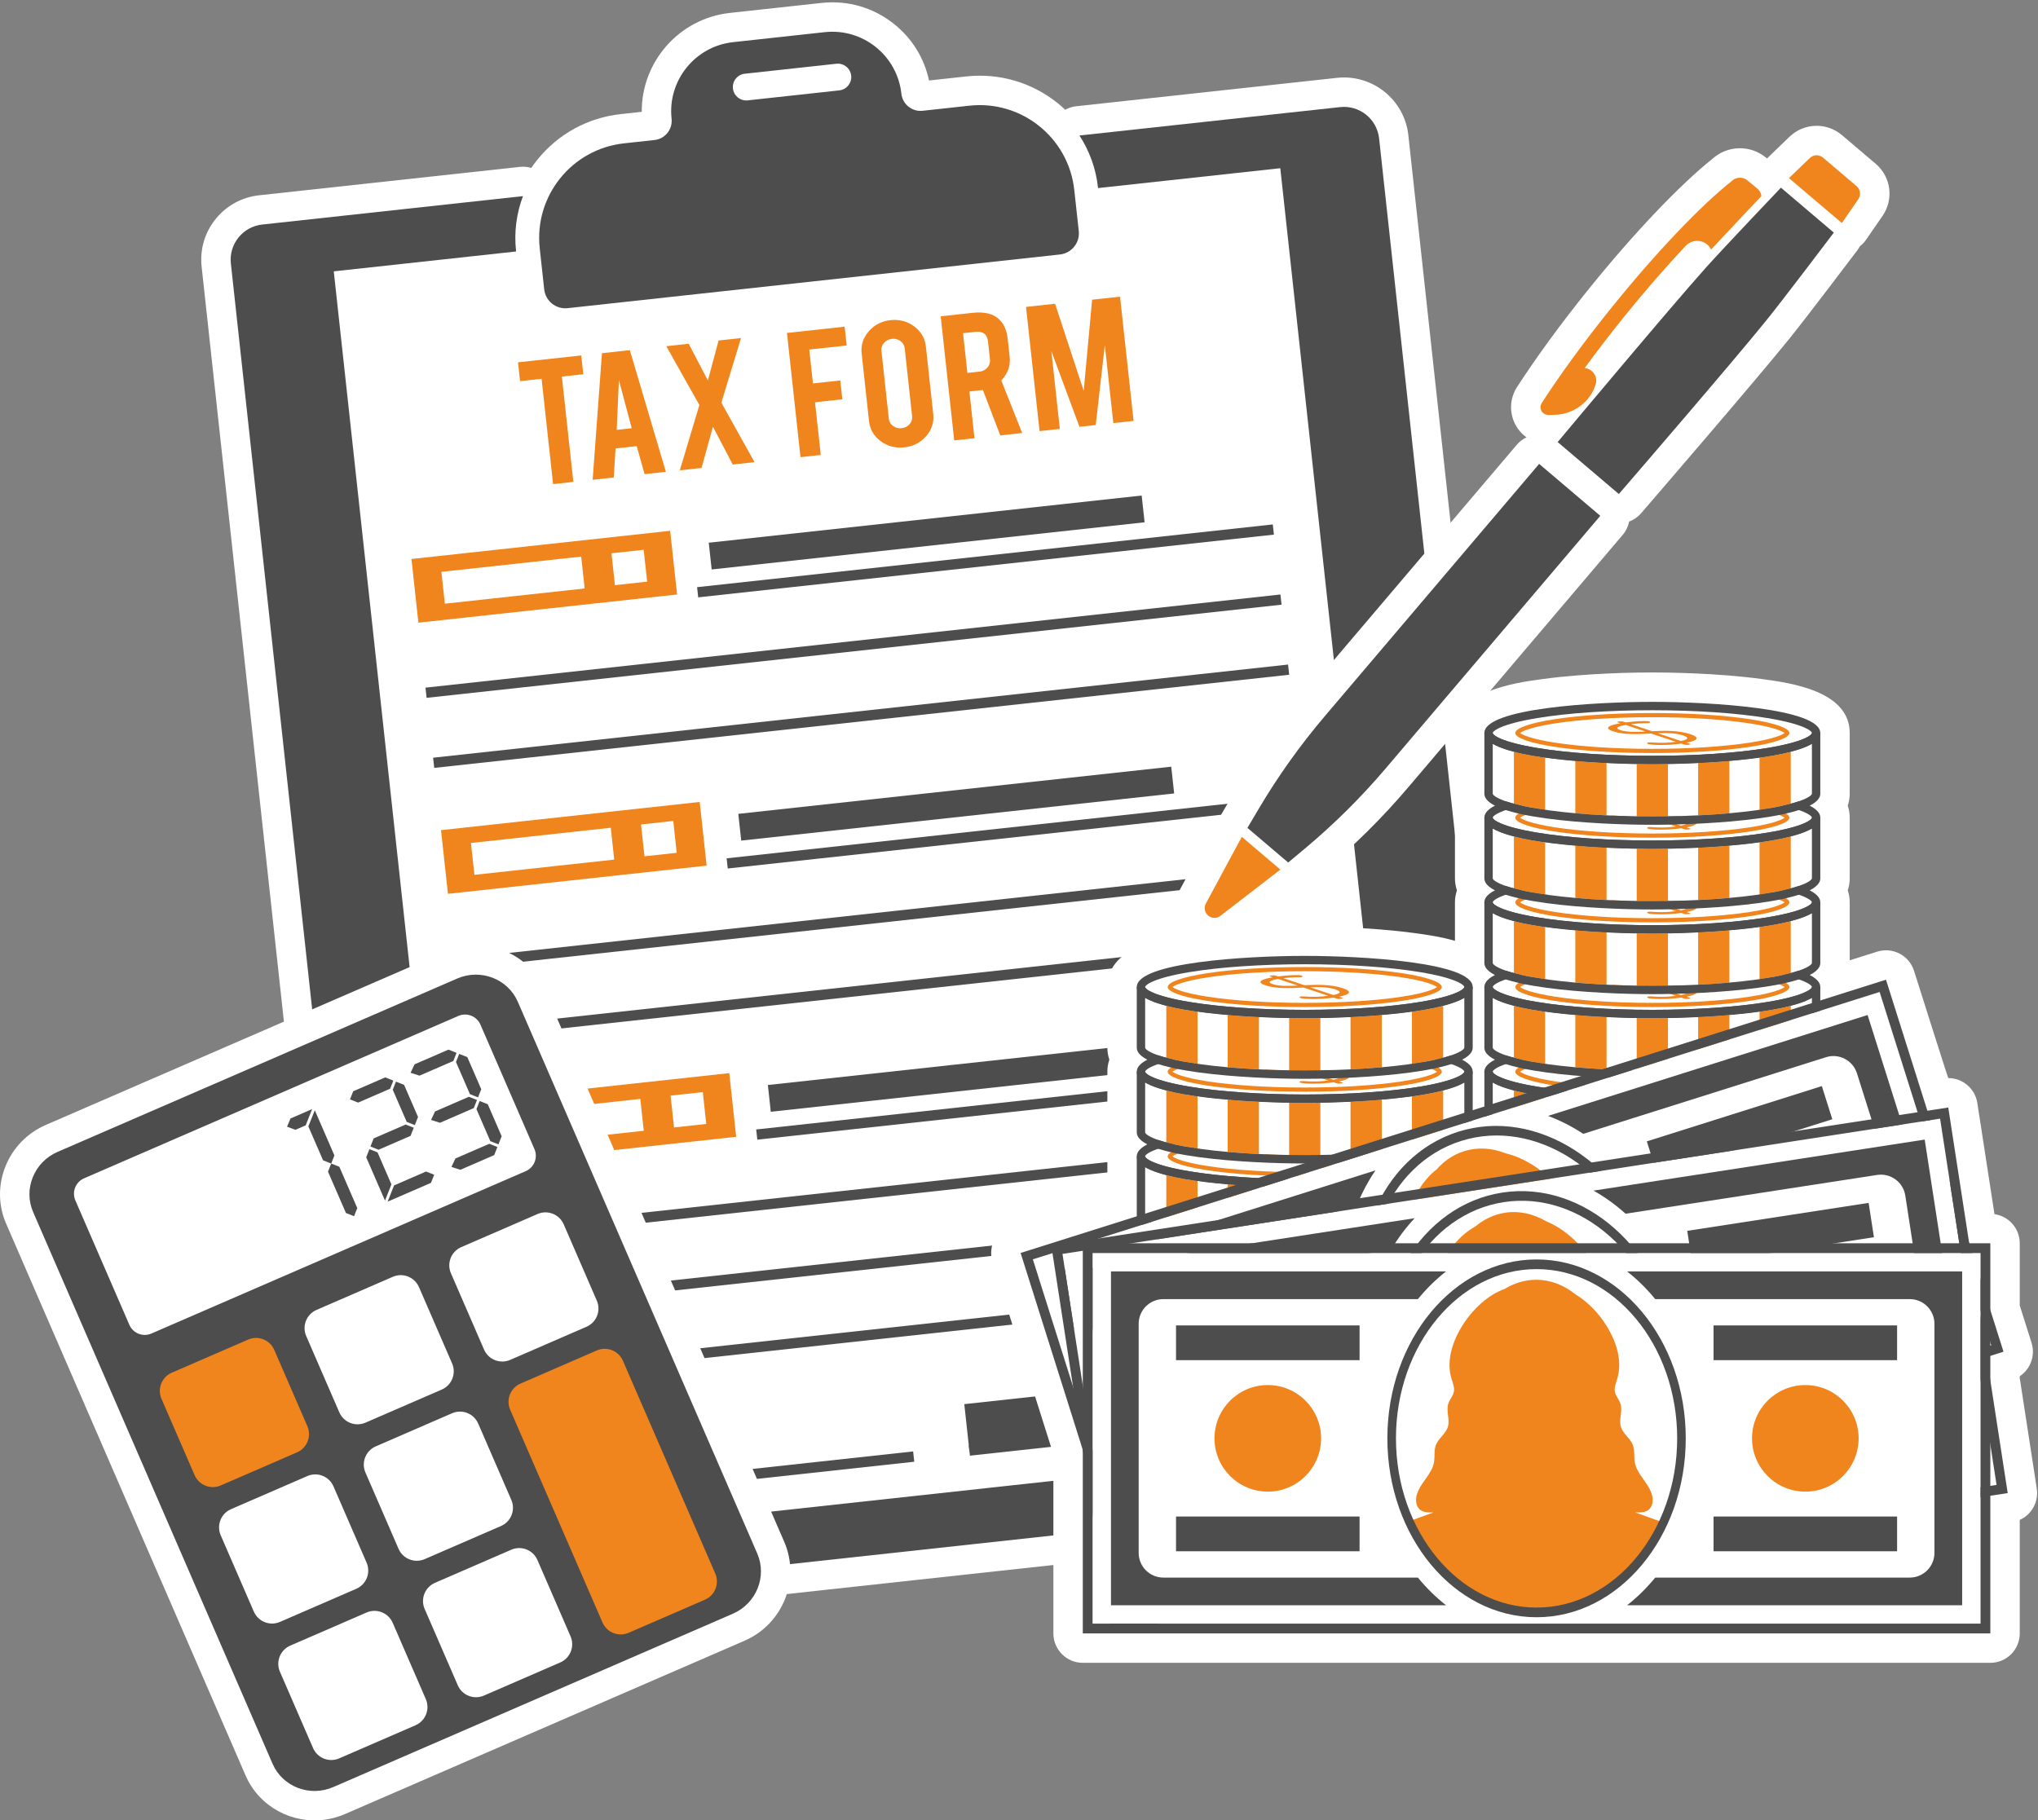 <?xml version="1.0" encoding="UTF-8"?><svg xmlns="http://www.w3.org/2000/svg" xmlns:xlink="http://www.w3.org/1999/xlink" height="625.6" preserveAspectRatio="xMidYMid meet" version="1.0" viewBox="0.0 -0.8 700.3 625.6" width="700.3" zoomAndPan="magnify"><rect x="0.0" y="-0.8" width="700.3" height="625.6" fill="#808080" stroke="none"/><defs><clipPath id="a"><path d="M 0 324 L 272 324 L 272 624.84 L 0 624.84 Z M 0 324"/></clipPath></defs><g><g id="change1_1"><path d="M 533.02 496.039 L 483.938 45.676 C 482.609 33.473 471.617 24.625 459.398 25.957 C 458.512 26.055 420.828 30.16 369.82 35.719 C 368.473 35.867 367.191 36.277 366.039 36.914 C 365.211 36.133 364.344 35.379 363.445 34.656 C 354.531 27.492 343.359 24.238 331.992 25.473 L 319.234 26.863 C 317.609 19.23 313.445 12.445 307.281 7.496 C 300.199 1.809 291.324 -0.785 282.305 0.203 L 250.832 3.637 C 233.367 5.539 220.406 20.426 220.52 37.629 L 213.328 38.414 C 201.961 39.652 191.758 45.246 184.594 54.16 C 183.875 55.055 183.199 55.973 182.559 56.91 C 181.297 56.539 179.957 56.41 178.609 56.559 L 89.004 66.32 C 83.094 66.969 77.785 69.875 74.062 74.512 C 70.336 79.145 68.641 84.953 69.285 90.863 L 118.363 541.227 C 119.008 547.137 121.914 552.445 126.551 556.168 C 130.773 559.559 135.965 561.27 141.32 561.062 C 141.848 561.039 142.379 561.004 142.906 560.945 L 513.297 520.578 C 519.211 519.934 524.516 517.027 528.242 512.395 C 531.965 507.758 533.66 501.949 533.02 496.039" fill="#fff"/></g><g id="change2_1"><path d="M 473.891 46.773 C 473.16 40.098 467.164 35.277 460.488 36.008 C 459.602 36.102 421.922 40.211 370.914 45.77 C 374.305 50.969 376.566 57.016 377.285 63.602 L 377.309 63.84 L 439.938 57.012 L 487.609 494.445 L 162.363 529.891 L 114.691 92.457 L 177.344 85.629 L 177.32 85.41 C 176.602 78.82 177.512 72.422 179.703 66.605 C 128.691 72.164 91.004 76.273 90.098 76.371 C 83.426 77.098 78.605 83.098 79.332 89.77 L 128.414 540.133 C 129.141 546.805 135.141 551.625 141.812 550.895 L 512.203 510.531 C 518.879 509.805 523.695 503.805 522.969 497.133 L 473.891 46.773" fill="#4d4d4d"/></g><g id="change2_2"><path d="M 288.402 30.262 L 256.93 33.695 C 254.398 33.969 252.129 32.145 251.852 29.617 C 251.574 27.086 253.402 24.812 255.93 24.539 L 287.402 21.105 C 289.93 20.828 292.203 22.656 292.48 25.184 C 292.754 27.715 290.93 29.984 288.402 30.262 Z M 333.09 35.523 L 317.035 37.273 C 313.402 37.668 310.133 35.043 309.738 31.41 C 308.309 18.293 296.516 8.82 283.398 10.25 L 251.926 13.684 C 238.812 15.113 229.34 26.906 230.77 40.02 C 231.164 43.656 228.539 46.922 224.906 47.32 L 214.426 48.465 C 196.469 50.422 183.5 66.566 185.461 84.52 L 187 98.645 C 187.438 102.652 191.039 105.551 195.051 105.113 L 364.219 86.66 C 368.227 86.227 371.125 82.621 370.688 78.613 L 369.145 64.488 C 367.188 46.531 351.043 33.562 333.09 35.523" fill="#4d4d4d"/></g><g id="change2_3"><path d="M 437.742 182.941 L 239.914 204.5 L 239.535 201 L 437.359 179.441 L 437.742 182.941" fill="#4d4d4d"/></g><g id="change2_4"><path d="M 440.367 207.023 L 146.586 239.039 L 146.203 235.535 L 439.984 203.52 L 440.367 207.023" fill="#4d4d4d"/></g><g id="change2_5"><path d="M 442.992 231.102 L 149.211 263.117 L 148.828 259.613 L 442.609 227.598 L 442.992 231.102" fill="#4d4d4d"/></g><g id="change3_1"><path d="M 222.375 199.102 L 211.309 200.309 L 210.113 189.363 L 221.184 188.156 Z M 200.902 201.445 L 152.863 206.68 L 151.672 195.734 L 199.711 190.496 Z M 141.387 191.316 L 143.77 213.207 L 232.66 203.52 L 230.277 181.629 L 141.387 191.316" fill="#f0851d"/></g><g id="change2_6"><path d="M 393.309 178.703 L 244.547 194.914 L 243.543 185.723 L 392.305 169.508 L 393.309 178.703" fill="#4d4d4d"/></g><g id="change2_7"><path d="M 447.898 276.133 L 250.07 297.691 L 249.691 294.191 L 447.516 272.633 L 447.898 276.133" fill="#4d4d4d"/></g><g id="change2_8"><path d="M 450.523 300.211 L 156.742 332.23 L 156.359 328.727 L 450.141 296.711 L 450.523 300.211" fill="#4d4d4d"/></g><g id="change2_9"><path d="M 453.148 324.293 L 159.367 356.309 L 158.984 352.805 L 452.766 320.789 L 453.148 324.293" fill="#4d4d4d"/></g><g id="change3_2"><path d="M 232.531 292.293 L 221.465 293.5 L 220.27 282.555 L 231.34 281.348 Z M 211.059 294.633 L 163.02 299.867 L 161.828 288.926 L 209.867 283.688 Z M 151.539 284.508 L 153.926 306.398 L 242.816 296.711 L 240.434 274.82 L 151.539 284.508" fill="#f0851d"/></g><g id="change2_10"><path d="M 403.465 271.895 L 254.699 288.105 L 253.699 278.91 L 402.461 262.699 L 403.465 271.895" fill="#4d4d4d"/></g><g id="change2_11"><path d="M 458.055 369.324 L 260.227 390.883 L 259.848 387.383 L 457.672 365.82 L 458.055 369.324" fill="#4d4d4d"/></g><g id="change2_12"><path d="M 460.68 393.402 L 166.898 425.418 L 166.516 421.918 L 460.297 389.902 L 460.68 393.402" fill="#4d4d4d"/></g><g id="change2_13"><path d="M 463.305 417.484 L 169.523 449.5 L 169.141 445.996 L 462.922 413.98 L 463.305 417.484" fill="#4d4d4d"/></g><g id="change2_14"><path d="M 465.93 441.562 L 172.145 473.578 L 171.766 470.074 L 465.547 438.059 L 465.93 441.562" fill="#4d4d4d"/></g><g id="change3_3"><path d="M 242.688 385.484 L 231.617 386.691 L 230.426 375.746 L 241.496 374.539 Z M 221.215 387.824 L 173.176 393.059 L 171.984 382.113 L 220.023 376.879 Z M 161.695 377.699 L 164.082 399.59 L 252.973 389.902 L 250.59 368.012 L 161.695 377.699" fill="#f0851d"/></g><g id="change2_15"><path d="M 413.621 365.086 L 264.855 381.297 L 263.855 372.102 L 412.617 355.891 L 413.621 365.086" fill="#4d4d4d"/></g><g id="change2_16"><path d="M 232.914 492.512 L 174.898 498.836 L 176.637 514.773 L 234.648 508.449 L 232.914 492.512" fill="#4d4d4d"/></g><g id="change2_17"><path d="M 314.156 501.578 L 176.828 516.543 L 176.441 513.004 L 313.77 498.035 L 314.156 501.578" fill="#4d4d4d"/></g><g id="change2_18"><path d="M 389.367 475.461 L 331.352 481.785 L 333.09 497.723 L 391.105 491.402 L 389.367 475.461" fill="#4d4d4d"/></g><g id="change2_19"><path d="M 470.609 484.527 L 333.281 499.492 L 332.898 495.949 L 470.223 480.984 L 470.609 484.527" fill="#4d4d4d"/></g><g id="change3_4"><path d="M 186.105 129.391 L 178.703 130.195 L 178 123.727 L 199.734 121.359 L 200.438 127.828 L 193.07 128.629 L 197.016 164.82 L 190.051 165.582 L 186.105 129.391" fill="#f0851d"/></g><g id="change3_5"><path d="M 212.664 129.836 L 211.918 146.938 L 217.074 146.379 Z M 211.523 153.32 L 210.898 163.309 L 203.645 164.102 L 206.848 120.586 L 216.426 119.543 L 228.809 161.359 L 221.488 162.156 L 218.793 152.531 L 211.523 153.32" fill="#f0851d"/></g><g id="change3_6"><path d="M 259.273 158.039 L 251.797 158.855 L 244.973 145.855 L 241.07 160.023 L 233.598 160.84 L 240.32 138.402 L 228.949 118.18 L 236.648 117.34 L 243.242 129.953 L 246.926 116.219 L 254.629 115.383 L 247.875 137.578 L 259.273 158.039" fill="#f0851d"/></g><g id="change3_7"><path d="M 282.031 155.562 L 275.066 156.32 L 270.414 113.625 L 290.238 111.469 L 290.941 117.934 L 278.086 119.336 L 279.352 130.98 L 288.742 129.957 L 289.449 136.426 L 280.059 137.449 L 282.031 155.562" fill="#f0851d"/></g><g id="change3_8"><path d="M 310.875 118.898 C 310.762 117.879 310.281 117.051 309.43 116.422 C 308.574 115.789 307.598 115.535 306.492 115.656 C 305.387 115.777 304.48 116.234 303.773 117.039 C 303.066 117.84 302.77 118.75 302.879 119.77 L 305.422 143.125 C 305.535 144.148 306.023 144.977 306.883 145.605 C 307.746 146.23 308.73 146.488 309.84 146.367 C 310.945 146.246 311.844 145.785 312.539 144.988 C 313.234 144.191 313.527 143.277 313.418 142.254 Z M 305.98 109.234 C 309.051 108.902 311.77 109.613 314.133 111.379 C 316.5 113.141 317.84 115.434 318.145 118.246 L 320.684 141.535 C 320.992 144.371 320.172 146.898 318.227 149.121 C 316.281 151.344 313.785 152.621 310.742 152.953 C 307.672 153.285 304.961 152.57 302.605 150.809 C 300.25 149.043 298.922 146.754 298.613 143.938 L 296.078 120.648 C 295.77 117.812 296.586 115.285 298.531 113.062 C 300.477 110.84 302.961 109.562 305.98 109.234" fill="#f0851d"/></g><g id="change3_9"><path d="M 339.504 116.539 C 339.234 114.062 337.773 112.973 335.121 113.262 L 330.922 113.719 L 332.41 127.371 L 336.609 126.914 C 337.711 126.797 338.613 126.328 339.309 125.516 C 340.004 124.707 340.293 123.789 340.184 122.77 Z M 334.223 106.711 C 338.102 106.289 341.059 106.965 343.094 108.742 C 344.875 110.293 345.938 112.613 346.273 115.699 L 346.945 121.898 C 347.277 124.914 346.312 127.602 344.062 129.961 L 351.246 148.023 L 343.715 148.844 L 337.742 133.234 C 337.551 133.254 337.34 133.277 337.117 133.301 L 333.105 133.738 L 334.855 149.809 L 327.891 150.566 L 323.242 107.906 L 334.223 106.711" fill="#f0851d"/></g><g id="change3_10"><path d="M 364.18 146.613 L 357.215 147.371 L 352.562 104.68 L 362.555 103.59 L 372.387 133.555 L 375.273 102.203 L 384.871 101.16 L 389.523 143.855 L 382.562 144.613 L 379.641 117.785 L 376.516 145.27 L 370.922 145.879 L 361.266 119.852 L 364.18 146.613" fill="#f0851d"/></g><g id="change1_2"><path d="M 644.516 55.477 L 632.957 45.66 C 627.66 41.156 619.891 41.402 614.891 46.223 L 607.715 53.133 C 607.535 53.305 607.363 53.48 607.203 53.66 L 606.875 53.395 C 601.41 48.891 593.594 49.109 588.391 53.816 C 577.113 62.816 561.27 79.5 545.902 98.562 C 536.531 110.184 528.02 121.816 521.289 132.215 C 517.727 137.719 518.887 144.973 523.984 149.086 C 524.168 149.234 524.352 149.375 524.535 149.508 C 523.258 150.117 522.109 150.988 521.176 152.09 L 447.453 238.883 C 438.625 249.273 430.613 260.531 423.641 272.336 L 419.941 278.598 C 419.68 279.039 419.453 279.496 419.266 279.965 C 418.703 280.578 418.215 281.262 417.812 282.008 L 405.461 304.922 C 402.469 310.477 403.785 317.473 408.598 321.562 C 411.086 323.68 414.199 324.746 417.312 324.746 C 420.215 324.746 423.113 323.82 425.527 321.965 L 446.137 306.074 C 446.836 305.535 447.453 304.914 447.98 304.227 C 448.379 303.98 448.766 303.699 449.137 303.391 L 454.715 298.73 C 465.234 289.938 475.047 280.211 483.871 269.82 L 557.598 183.027 C 558.754 181.668 559.484 180.09 559.809 178.457 C 561.348 177.883 562.77 176.926 563.918 175.594 C 567.891 170.992 603.051 130.227 614.891 115.574 C 620.887 108.152 637.504 86.164 638.207 85.23 C 638.539 84.789 638.836 84.324 639.086 83.848 C 639.902 83.219 640.621 82.461 641.223 81.594 L 646.879 73.398 C 650.824 67.68 649.809 59.977 644.516 55.477" fill="#fff"/></g><g id="change2_20"><path d="M 528.883 158.633 L 549.895 176.484 L 476.168 263.277 C 467.684 273.266 458.355 282.516 448.234 290.973 L 442.652 295.637 L 428.645 283.734 L 432.344 277.477 C 439.051 266.121 446.672 255.414 455.156 245.426 Z M 586.016 91.371 C 592.332 84.297 611.965 63.699 611.965 63.699 L 630.141 79.141 C 630.141 79.141 612.988 101.844 607.027 109.219 C 595.402 123.609 560.734 163.812 556.27 168.988 L 535.246 151.133 C 539.633 145.887 573.695 105.172 586.016 91.371" fill="#4d4d4d"/></g><g id="change3_11"><path d="M 626.41 53.363 L 637.969 63.18 C 639.285 64.297 639.539 66.23 638.559 67.652 L 632.902 75.855 L 614.723 60.414 L 621.902 53.504 C 623.145 52.305 625.094 52.242 626.41 53.363" fill="#f0851d"/></g><g id="change3_12"><path d="M 415.141 313.859 C 416.344 314.883 418.102 314.926 419.352 313.961 L 439.965 298.07 L 426.711 286.805 L 414.359 309.719 C 413.609 311.109 413.934 312.836 415.141 313.859" fill="#f0851d"/></g><g id="change3_13"><path d="M 595.004 61.473 C 596.465 60.008 598.816 59.852 600.445 61.195 L 603.852 64 C 604.672 64.676 605.129 65.609 605.266 66.582 C 600.566 71.535 593.191 79.336 587.973 84.977 C 587.633 84.301 587.172 83.68 586.543 83.176 C 584.262 81.336 581.008 81.688 579.086 83.863 C 572.426 90.941 565.223 99.207 557.926 108.254 C 553.102 114.238 548.609 120.105 544.523 125.715 C 547.215 125.93 549.055 128.527 548.367 131.137 L 547.68 132.984 C 545.305 138.227 539.953 141.672 534.199 141.766 L 532.254 141.832 C 531.52 141.801 530.902 141.68 530.336 141.223 C 529.273 140.367 529.035 138.852 529.777 137.703 C 536.07 127.984 544.293 116.66 553.77 104.906 C 569.375 85.555 584.75 69.578 595.004 61.473" fill="#f0851d"/></g><g clip-path="url(#a)" id="change1_25"><path d="M 269.48 529.102 L 187.215 339.488 C 181.562 326.477 166.258 320.531 153.094 326.227 C 152.305 326.57 15.754 385.816 15.758 385.816 C 9.43 388.562 4.516 393.574 1.926 399.934 C -0.707 406.395 -0.637 413.449 2.121 419.805 L 84.391 609.414 C 89.078 620.195 100.387 626.129 111.613 624.605 C 113.938 624.285 116.262 623.652 118.523 622.672 L 255.852 563.086 C 269.012 557.375 275.129 542.133 269.48 529.102" fill="#fff"/></g><g id="change2_21"><path d="M 183.645 394.117 C 184.914 397.039 183.574 400.438 180.652 401.707 L 52.035 457.516 C 49.113 458.781 45.719 457.441 44.453 454.52 L 25.895 411.758 C 24.629 408.836 25.969 405.438 28.891 404.172 L 157.504 348.359 C 160.426 347.094 163.82 348.434 165.09 351.355 Z M 205.078 446.211 C 206.582 449.668 204.992 453.688 201.535 455.188 L 175.309 466.57 C 171.848 468.07 167.828 466.484 166.328 463.023 L 154.949 436.797 C 153.445 433.34 155.035 429.32 158.492 427.82 L 184.719 416.438 C 188.18 414.938 192.199 416.523 193.699 419.98 Z M 155.352 467.789 C 156.852 471.246 155.266 475.266 151.805 476.77 L 125.578 488.148 C 122.121 489.648 118.102 488.062 116.598 484.605 L 105.219 458.375 C 103.719 454.918 105.305 450.898 108.762 449.398 L 134.992 438.016 C 138.449 436.516 142.469 438.105 143.969 441.562 Z M 175.699 514.688 C 177.203 518.148 175.613 522.168 172.156 523.668 L 145.93 535.051 C 142.473 536.551 138.449 534.961 136.949 531.504 L 125.57 505.277 C 124.07 501.816 125.656 497.797 129.113 496.297 L 155.344 484.914 C 158.801 483.414 162.82 485.004 164.32 488.461 Z M 196.055 561.59 C 197.555 565.047 195.965 569.066 192.508 570.566 L 166.281 581.949 C 162.82 583.449 158.801 581.863 157.301 578.402 L 145.922 552.176 C 144.422 548.719 146.008 544.699 149.465 543.195 L 175.691 531.816 C 179.152 530.316 183.172 531.902 184.672 535.359 Z M 125.973 536.27 C 127.473 539.727 125.887 543.746 122.426 545.246 L 96.199 556.629 C 92.742 558.129 88.723 556.539 87.219 553.082 L 75.84 526.855 C 74.34 523.398 75.926 519.379 79.383 517.879 L 105.613 506.496 C 109.07 504.996 113.09 506.582 114.59 510.039 Z M 146.324 583.168 C 147.824 586.625 146.234 590.645 142.777 592.148 L 116.551 603.527 C 113.094 605.027 109.07 603.441 107.57 599.984 L 96.191 573.754 C 94.691 570.297 96.277 566.277 99.734 564.777 L 125.965 553.395 C 129.422 551.895 133.441 553.48 134.941 556.941 Z M 157.113 335.504 C 157.105 335.508 19.777 395.09 19.777 395.09 C 15.891 396.777 12.875 399.852 11.285 403.75 C 9.688 407.668 9.727 411.941 11.395 415.781 L 93.66 605.387 C 97.098 613.297 106.445 616.891 114.5 613.398 L 251.828 553.816 C 259.879 550.32 263.641 541.043 260.211 533.125 L 177.941 343.516 C 174.508 335.609 165.16 332.016 157.113 335.504" fill="#4d4d4d"/></g><g id="change3_14"><path d="M 85.262 459.598 L 59.031 470.977 C 55.574 472.477 53.988 476.496 55.488 479.957 L 66.871 506.184 C 68.371 509.641 72.391 511.23 75.848 509.727 L 102.074 498.348 C 105.535 496.848 107.121 492.828 105.621 489.367 L 94.238 463.141 C 92.738 459.684 88.719 458.094 85.262 459.598" fill="#f0851d"/></g><g id="change3_15"><path d="M 214.051 466.883 C 212.551 463.426 208.531 461.836 205.07 463.336 L 178.844 474.719 C 175.387 476.219 173.801 480.238 175.301 483.695 C 175.301 483.699 205.812 554.012 207.031 556.824 C 208.531 560.281 212.551 561.871 216.012 560.367 L 242.238 548.988 C 245.695 547.488 247.281 543.469 245.781 540.008 C 242.227 531.816 217.449 474.715 214.051 466.883" fill="#f0851d"/></g><g id="change2_22"><path d="M 112.711 401.887 L 113.809 399.094 L 111.02 397.996 L 105.953 386.32 L 108.176 380.785 L 114.91 396.305 L 113.809 399.094 L 116.602 400.199 L 122.766 414.406 L 121.664 417.199 L 118.875 416.094 Z M 99.828 383.602 L 107.25 380.383 L 105.047 385.965 L 101.516 387.492 L 98.637 386.43 L 99.828 383.602" fill="#4d4d4d"/></g><g id="change2_23"><path d="M 143.641 383.086 L 142.539 385.875 L 139.754 384.773 L 134.961 373.734 L 136.059 370.941 L 138.852 372.047 Z M 139.395 385.684 L 142.18 386.781 L 141.082 389.574 L 130.086 394.348 L 127.297 393.242 L 128.398 390.453 Z M 132.363 369.484 L 135.152 370.586 L 134.055 373.375 L 123.059 378.148 L 120.266 377.043 L 121.367 374.254 Z M 135.406 406.609 L 146.402 401.836 L 149.191 402.938 L 148.094 405.73 L 133.203 412.191 Z M 129.727 395.254 L 134.5 406.25 L 132.297 411.832 L 125.836 396.945 L 126.938 394.152 L 129.727 395.254" fill="#4d4d4d"/></g><g id="change2_24"><path d="M 167.605 378.707 L 172.379 389.703 L 171.277 392.496 L 168.484 391.395 L 163.715 380.398 L 164.816 377.609 Z M 165.367 373.551 L 164.266 376.344 L 161.477 375.238 L 156.684 364.199 L 157.785 361.41 L 160.578 362.508 Z M 169.816 396.195 L 158.188 401.238 L 155.125 400.258 L 156.496 397.348 L 168.129 392.301 L 170.918 393.406 Z M 162.805 380.039 L 151.176 385.086 L 148.117 384.102 L 149.488 381.191 L 161.117 376.148 L 163.906 377.25 Z M 144.148 368.887 L 141.086 367.902 L 142.457 364.992 L 154.09 359.945 L 156.879 361.051 L 155.777 363.84 L 144.148 368.887" fill="#4d4d4d"/></g><g id="change1_3"><path d="M 699.883 510.805 L 694.027 472.828 L 694.027 472.195 C 695.445 471.258 696.617 469.965 697.414 468.43 C 698.652 466.051 698.895 463.277 698.086 460.723 L 694.027 447.875 L 694.027 426.496 C 694.027 421.398 690.25 417.18 685.344 416.488 L 679.453 378.289 C 678.684 373.293 674.379 369.723 669.477 369.723 C 669.348 369.723 657.707 332.867 657.707 332.867 C 656.023 327.543 650.344 324.59 645.023 326.273 L 635.602 329.246 L 635.602 309.328 C 635.602 308.223 635.453 306.781 634.926 305.195 C 635.453 303.613 635.602 302.172 635.602 301.066 L 635.602 280.227 C 635.602 279.121 635.453 277.68 634.926 276.098 C 635.453 274.512 635.602 273.07 635.602 271.965 L 635.602 251.129 C 635.602 236.664 615.258 233.906 605.477 232.582 C 589.949 230.477 572.695 230.312 567.777 230.312 C 562.859 230.312 545.602 230.477 530.074 232.582 C 520.297 233.906 499.953 236.664 499.953 251.129 L 499.953 271.965 C 499.953 273.07 500.098 274.512 500.629 276.098 C 500.098 277.68 499.953 279.121 499.953 280.227 L 499.953 301.066 C 499.953 302.172 500.098 303.613 500.629 305.195 C 500.098 306.781 499.953 308.223 499.953 309.328 L 499.953 322.547 C 494.918 321.086 489.727 320.383 486.035 319.883 C 470.512 317.777 453.254 317.613 448.336 317.613 C 443.414 317.613 426.16 317.777 410.633 319.883 C 400.855 321.211 380.512 323.969 380.512 338.43 L 380.512 359.266 C 380.512 360.371 380.656 361.812 381.188 363.398 C 380.656 364.98 380.512 366.426 380.512 367.531 L 380.512 388.367 C 380.512 389.473 380.656 390.914 381.188 392.5 C 380.656 394.082 380.512 395.527 380.512 396.633 L 380.512 409.809 L 347.652 420.184 C 342.328 421.863 339.379 427.543 341.059 432.867 L 361.965 499.062 L 361.965 560.578 C 361.965 566.16 366.488 570.688 372.07 570.688 L 683.918 570.688 C 689.5 570.688 694.027 566.16 694.027 560.578 L 694.027 521.57 C 695.613 520.859 697 519.746 698.047 518.32 C 699.629 516.16 700.289 513.457 699.883 510.805" fill="#fff"/></g><g id="change1_4"><path d="M 448.336 388.801 C 433.379 388.801 419.332 389.758 408.777 391.496 C 396.305 393.551 393.496 395.953 393.496 396.633 C 393.496 397.312 396.305 399.715 408.777 401.77 C 419.336 403.512 433.383 404.469 448.336 404.469 C 463.293 404.469 477.34 403.512 487.895 401.77 C 500.367 399.715 503.172 397.312 503.172 396.633 C 503.172 395.953 500.367 393.551 487.895 391.496 C 477.344 389.758 463.297 388.801 448.336 388.801" fill="#fff"/></g><g id="change2_25"><path d="M 448.336 388.801 C 433.379 388.801 419.332 389.758 408.777 391.496 C 396.305 393.551 393.496 395.953 393.496 396.633 C 393.496 397.312 396.305 399.715 408.777 401.77 C 419.336 403.512 433.383 404.469 448.336 404.469 C 463.293 404.469 477.34 403.512 487.895 401.77 C 500.367 399.715 503.172 397.312 503.172 396.633 C 503.172 395.953 500.367 393.551 487.895 391.496 C 477.344 389.758 463.297 388.801 448.336 388.801 Z M 448.336 407.348 C 428.371 407.348 390.621 405.105 390.621 396.633 C 390.621 388.16 428.371 385.926 448.336 385.926 C 468.297 385.926 506.051 388.16 506.051 396.633 C 506.051 405.105 468.297 407.348 448.336 407.348" fill="#4d4d4d"/></g><g id="change3_16"><path d="M 402.863 396.633 C 403.574 397.16 406.238 398.617 414.992 399.961 C 423.883 401.32 435.727 402.07 448.336 402.07 C 460.949 402.07 472.789 401.32 481.684 399.961 C 490.438 398.617 493.098 397.16 493.805 396.633 C 493.094 396.105 490.434 394.648 481.684 393.309 C 472.793 391.949 460.949 391.199 448.336 391.199 C 435.727 391.199 423.883 391.949 414.988 393.309 C 406.238 394.648 403.574 396.105 402.863 396.633 Z M 448.336 403.512 C 435.652 403.512 423.734 402.754 414.773 401.383 C 406.301 400.086 401.242 398.309 401.242 396.633 C 401.242 394.957 406.301 393.18 414.773 391.887 C 423.734 390.516 435.652 389.762 448.336 389.762 C 461.02 389.762 472.941 390.516 481.898 391.887 C 490.371 393.18 495.43 394.957 495.43 396.633 C 495.43 398.309 490.371 400.086 481.898 401.383 C 472.938 402.754 461.02 403.512 448.336 403.512" fill="#f0851d"/></g><g id="change3_17"><path d="M 436.836 392.66 C 436.301 392.734 436.152 392.883 436.445 392.98 L 437.352 393.285 C 433.945 393.863 431.191 394.824 434.883 396.055 C 438.637 397.309 443.398 397.035 447.926 396.809 L 456.453 399.652 C 451.246 400.367 448.023 399.727 447.035 399.871 C 446.418 399.961 446.422 400.258 446.891 400.414 C 447.941 400.766 453.066 401.012 458.297 400.266 L 459.352 400.617 C 459.652 400.715 460.328 400.742 460.863 400.664 C 461.316 400.602 461.547 400.441 461.242 400.34 L 460.102 399.961 C 463.855 399.23 464.922 398.207 461.375 397.023 C 457.359 395.688 452.551 395.801 448.242 396.008 L 440.973 393.582 C 444.191 393.172 446.398 393.316 447.141 393.207 C 447.883 393.098 447.621 392.797 447.242 392.672 C 446.277 392.348 442.254 392.586 439.188 392.988 L 438.34 392.707 C 438.047 392.609 437.289 392.594 436.836 392.66 Z M 445.992 396.125 C 442.645 396.289 439.594 396.383 437.301 395.621 C 435.141 394.898 436.742 394.281 439.188 393.855 Z M 458.168 399.371 L 450.164 396.707 C 453.383 396.59 456.371 396.617 458.914 397.469 C 461.09 398.191 460.742 398.844 458.168 399.371" fill="#f0851d"/></g><g id="change1_5"><path d="M 393.496 400.363 L 393.496 417.469 C 393.496 418.145 396.305 420.547 408.777 422.598 C 419.336 424.34 433.387 425.297 448.336 425.297 C 463.289 425.297 477.34 424.34 487.895 422.598 C 500.367 420.547 503.172 418.145 503.172 417.469 L 503.172 400.363 C 493.984 405.789 464.977 407.348 448.336 407.348 C 431.691 407.348 402.688 405.789 393.496 400.363" fill="#fff"/></g><g id="change3_18"><path d="M 442.969 407.297 L 442.969 425.254 C 444.742 425.281 446.531 425.297 448.336 425.297 C 450.141 425.297 451.93 425.281 453.703 425.254 L 453.703 407.297 C 451.812 407.328 450.008 407.348 448.336 407.348 C 446.664 407.348 444.859 407.328 442.969 407.297 Z M 485.172 405.098 L 485.172 423.016 C 486.102 422.883 487.016 422.746 487.895 422.598 C 491.203 422.055 493.828 421.484 495.906 420.93 L 495.906 403.078 C 492.785 403.883 489.121 404.547 485.172 405.098 Z M 464.07 424.93 C 467.797 424.75 471.391 424.508 474.805 424.207 L 474.805 406.238 C 471.227 406.547 467.602 406.777 464.07 406.949 Z M 400.766 420.93 C 402.844 421.484 405.469 422.055 408.777 422.598 C 409.66 422.746 410.57 422.883 411.5 423.016 L 411.5 405.098 C 407.551 404.547 403.887 403.883 400.766 403.078 Z M 421.867 424.207 C 425.281 424.508 428.879 424.75 432.602 424.93 L 432.602 406.949 C 429.074 406.777 425.445 406.547 421.867 406.238 L 421.867 424.207" fill="#f0851d"/></g><g id="change2_26"><path d="M 393.496 400.363 L 393.496 417.469 C 393.496 418.145 396.305 420.547 408.777 422.598 C 419.336 424.34 433.387 425.297 448.336 425.297 C 463.289 425.297 477.34 424.34 487.895 422.598 C 500.367 420.547 503.172 418.145 503.172 417.469 L 503.172 400.363 C 493.984 405.789 464.977 407.348 448.336 407.348 C 431.691 407.348 402.688 405.789 393.496 400.363 Z M 448.336 428.176 C 428.371 428.176 390.621 425.938 390.621 417.469 L 390.621 396.633 L 393.496 396.633 C 393.496 397.312 396.305 399.715 408.777 401.77 C 419.336 403.512 433.383 404.469 448.336 404.469 C 463.293 404.469 477.34 403.512 487.895 401.77 C 500.367 399.715 503.172 397.312 503.172 396.633 L 506.051 396.633 L 506.051 417.469 C 506.051 425.938 468.297 428.176 448.336 428.176" fill="#4d4d4d"/></g><g id="change1_6"><path d="M 448.336 359.703 C 433.379 359.703 419.332 360.656 408.777 362.395 C 396.305 364.449 393.496 366.852 393.496 367.531 C 393.496 368.211 396.305 370.613 408.777 372.672 C 419.336 374.41 433.383 375.367 448.336 375.367 C 463.293 375.367 477.34 374.41 487.895 372.672 C 500.367 370.613 503.172 368.211 503.172 367.531 C 503.172 366.852 500.367 364.449 487.895 362.395 C 477.344 360.656 463.297 359.703 448.336 359.703" fill="#fff"/></g><g id="change2_27"><path d="M 448.336 359.703 C 433.379 359.703 419.332 360.656 408.777 362.395 C 396.305 364.449 393.496 366.852 393.496 367.531 C 393.496 368.211 396.305 370.613 408.777 372.672 C 419.336 374.41 433.383 375.367 448.336 375.367 C 463.293 375.367 477.34 374.41 487.895 372.672 C 500.367 370.613 503.172 368.211 503.172 367.531 C 503.172 366.852 500.367 364.449 487.895 362.395 C 477.344 360.656 463.297 359.703 448.336 359.703 Z M 448.336 378.246 C 428.371 378.246 390.621 376.008 390.621 367.531 C 390.621 359.062 428.371 356.824 448.336 356.824 C 468.297 356.824 506.051 359.062 506.051 367.531 C 506.051 376.008 468.297 378.246 448.336 378.246" fill="#4d4d4d"/></g><g id="change3_19"><path d="M 402.863 367.531 C 403.574 368.059 406.238 369.516 414.992 370.859 C 423.883 372.223 435.727 372.973 448.336 372.973 C 460.949 372.973 472.789 372.223 481.684 370.859 C 490.438 369.52 493.098 368.059 493.805 367.531 C 493.094 367.004 490.434 365.547 481.684 364.207 C 472.793 362.848 460.949 362.098 448.336 362.098 C 435.727 362.098 423.883 362.848 414.988 364.207 C 406.238 365.547 403.574 367.004 402.863 367.531 Z M 448.336 374.41 C 435.652 374.41 423.734 373.656 414.773 372.281 C 406.301 370.984 401.242 369.207 401.242 367.531 C 401.242 365.855 406.301 364.082 414.773 362.785 C 423.734 361.414 435.652 360.66 448.336 360.66 C 461.02 360.66 472.941 361.414 481.898 362.785 C 490.371 364.082 495.43 365.855 495.43 367.531 C 495.43 369.207 490.371 370.984 481.898 372.281 C 472.938 373.656 461.02 374.41 448.336 374.41" fill="#f0851d"/></g><g id="change3_20"><path d="M 436.836 363.559 C 436.301 363.637 436.152 363.785 436.445 363.883 L 437.352 364.184 C 433.945 364.762 431.191 365.727 434.883 366.957 C 438.637 368.207 443.398 367.934 447.926 367.707 L 456.453 370.551 C 451.246 371.266 448.023 370.625 447.035 370.77 C 446.418 370.859 446.422 371.156 446.891 371.312 C 447.941 371.664 453.066 371.91 458.297 371.164 L 459.352 371.516 C 459.652 371.613 460.328 371.645 460.863 371.566 C 461.316 371.5 461.547 371.34 461.242 371.238 L 460.102 370.859 C 463.855 370.133 464.922 369.105 461.375 367.926 C 457.359 366.586 452.551 366.699 448.242 366.906 L 440.973 364.48 C 444.191 364.07 446.398 364.215 447.141 364.105 C 447.883 364 447.621 363.695 447.242 363.57 C 446.277 363.246 442.254 363.484 439.188 363.887 L 438.34 363.605 C 438.047 363.508 437.289 363.492 436.836 363.559 Z M 445.992 367.023 C 442.645 367.188 439.594 367.281 437.301 366.52 C 435.141 365.801 436.742 365.184 439.188 364.758 Z M 458.168 370.273 L 450.164 367.605 C 453.383 367.488 456.371 367.52 458.914 368.367 C 461.09 369.09 460.742 369.742 458.168 370.273" fill="#f0851d"/></g><g id="change1_7"><path d="M 393.496 371.262 L 393.496 388.367 C 393.496 389.047 396.305 391.445 408.777 393.5 C 419.336 395.238 433.387 396.195 448.336 396.195 C 463.289 396.195 477.34 395.238 487.895 393.5 C 500.367 391.445 503.172 389.047 503.172 388.367 L 503.172 371.262 C 493.984 376.691 464.977 378.246 448.336 378.246 C 431.691 378.246 402.688 376.691 393.496 371.262" fill="#fff"/></g><g id="change3_21"><path d="M 442.969 378.195 L 442.969 396.152 C 444.742 396.18 446.531 396.195 448.336 396.195 C 450.141 396.195 451.93 396.18 453.703 396.152 L 453.703 378.195 C 451.812 378.23 450.008 378.246 448.336 378.246 C 446.664 378.246 444.859 378.23 442.969 378.195 Z M 485.172 375.996 L 485.172 393.914 C 486.102 393.781 487.016 393.645 487.895 393.5 C 491.203 392.953 493.828 392.383 495.906 391.828 L 495.906 373.977 C 492.785 374.781 489.121 375.445 485.172 375.996 Z M 464.07 395.828 C 467.797 395.648 471.391 395.406 474.805 395.105 L 474.805 377.141 C 471.227 377.445 467.602 377.68 464.07 377.852 Z M 400.766 391.828 C 402.844 392.383 405.469 392.953 408.777 393.5 C 409.66 393.645 410.57 393.781 411.5 393.914 L 411.5 375.996 C 407.551 375.445 403.887 374.781 400.766 373.977 Z M 421.867 395.105 C 425.281 395.406 428.879 395.648 432.602 395.828 L 432.602 377.852 C 429.074 377.68 425.445 377.445 421.867 377.141 L 421.867 395.105" fill="#f0851d"/></g><g id="change2_28"><path d="M 393.496 371.262 L 393.496 388.367 C 393.496 389.047 396.305 391.445 408.777 393.5 C 419.336 395.238 433.387 396.195 448.336 396.195 C 463.289 396.195 477.34 395.238 487.895 393.5 C 500.367 391.445 503.172 389.047 503.172 388.367 L 503.172 371.262 C 493.984 376.691 464.977 378.246 448.336 378.246 C 431.691 378.246 402.688 376.691 393.496 371.262 Z M 448.336 399.074 C 428.371 399.074 390.621 396.836 390.621 388.367 L 390.621 367.531 L 393.496 367.531 C 393.496 368.211 396.305 370.613 408.777 372.672 C 419.336 374.41 433.383 375.367 448.336 375.367 C 463.293 375.367 477.34 374.41 487.895 372.672 C 500.367 370.613 503.172 368.211 503.172 367.531 L 506.051 367.531 L 506.051 388.367 C 506.051 396.836 468.297 399.074 448.336 399.074" fill="#4d4d4d"/></g><g id="change1_8"><path d="M 448.336 330.602 C 433.379 330.602 419.332 331.559 408.777 333.293 C 396.305 335.348 393.496 337.75 393.496 338.43 C 393.496 339.109 396.305 341.512 408.777 343.57 C 419.336 345.309 433.383 346.27 448.336 346.27 C 463.293 346.27 477.34 345.309 487.895 343.57 C 500.367 341.516 503.172 339.109 503.172 338.43 C 503.172 337.75 500.367 335.348 487.895 333.293 C 477.344 331.559 463.297 330.602 448.336 330.602" fill="#fff"/></g><g id="change2_29"><path d="M 448.336 330.602 C 433.379 330.602 419.332 331.559 408.777 333.293 C 396.305 335.348 393.496 337.75 393.496 338.43 C 393.496 339.109 396.305 341.512 408.777 343.57 C 419.336 345.309 433.383 346.27 448.336 346.27 C 463.293 346.27 477.34 345.309 487.895 343.57 C 500.367 341.516 503.172 339.109 503.172 338.43 C 503.172 337.75 500.367 335.348 487.895 333.293 C 477.344 331.559 463.297 330.602 448.336 330.602 Z M 448.336 349.145 C 428.371 349.145 390.621 346.906 390.621 338.43 C 390.621 329.961 428.371 327.723 448.336 327.723 C 468.297 327.723 506.051 329.961 506.051 338.43 C 506.051 346.906 468.297 349.145 448.336 349.145" fill="#4d4d4d"/></g><g id="change3_22"><path d="M 402.863 338.43 C 403.574 338.957 406.238 340.418 414.992 341.758 C 423.883 343.121 435.727 343.871 448.336 343.871 C 460.949 343.871 472.789 343.121 481.684 341.758 C 490.438 340.418 493.098 338.957 493.805 338.43 C 493.094 337.902 490.434 336.445 481.684 335.105 C 472.793 333.746 460.949 332.996 448.336 332.996 C 435.727 332.996 423.883 333.746 414.988 335.105 C 406.238 336.445 403.574 337.902 402.863 338.43 Z M 448.336 345.309 C 435.652 345.309 423.734 344.555 414.773 343.18 C 406.301 341.883 401.242 340.105 401.242 338.43 C 401.242 336.754 406.301 334.98 414.773 333.684 C 423.734 332.312 435.652 331.559 448.336 331.559 C 461.02 331.559 472.941 332.312 481.898 333.684 C 490.371 334.98 495.43 336.754 495.43 338.43 C 495.43 340.105 490.371 341.883 481.898 343.18 C 472.938 344.555 461.02 345.309 448.336 345.309" fill="#f0851d"/></g><g id="change3_23"><path d="M 436.836 334.457 C 436.301 334.535 436.152 334.684 436.445 334.781 L 437.352 335.082 C 433.945 335.664 431.191 336.625 434.883 337.855 C 438.637 339.105 443.398 338.832 447.926 338.605 L 456.453 341.449 C 451.246 342.164 448.023 341.523 447.035 341.668 C 446.418 341.758 446.422 342.055 446.891 342.211 C 447.941 342.562 453.066 342.812 458.297 342.062 L 459.352 342.414 C 459.652 342.516 460.328 342.543 460.863 342.465 C 461.316 342.398 461.547 342.238 461.242 342.137 L 460.102 341.758 C 463.855 341.031 464.922 340.008 461.375 338.824 C 457.359 337.484 452.551 337.598 448.242 337.805 L 440.973 335.383 C 444.191 334.969 446.398 335.113 447.141 335.008 C 447.883 334.898 447.621 334.594 447.242 334.469 C 446.277 334.148 442.254 334.383 439.188 334.785 L 438.34 334.504 C 438.047 334.406 437.289 334.391 436.836 334.457 Z M 445.992 337.922 C 442.645 338.09 439.594 338.184 437.301 337.418 C 435.141 336.699 436.742 336.082 439.188 335.656 Z M 458.168 341.172 L 450.164 338.504 C 453.383 338.387 456.371 338.418 458.914 339.266 C 461.09 339.988 460.742 340.645 458.168 341.172" fill="#f0851d"/></g><g id="change1_9"><path d="M 393.496 342.16 L 393.496 359.266 C 393.496 359.945 396.305 362.344 408.777 364.398 C 419.336 366.137 433.387 367.094 448.336 367.094 C 463.289 367.094 477.34 366.137 487.895 364.398 C 500.367 362.344 503.172 359.945 503.172 359.266 L 503.172 342.16 C 493.984 347.59 464.977 349.145 448.336 349.145 C 431.691 349.145 402.688 347.59 393.496 342.16" fill="#fff"/></g><g id="change3_24"><path d="M 442.969 349.094 L 442.969 367.055 C 444.742 367.082 446.531 367.094 448.336 367.094 C 450.141 367.094 451.93 367.082 453.703 367.055 L 453.703 349.094 C 451.812 349.129 450.008 349.145 448.336 349.145 C 446.664 349.145 444.859 349.129 442.969 349.094 Z M 485.172 346.895 L 485.172 364.816 C 486.102 364.68 487.016 364.543 487.895 364.398 C 491.203 363.852 493.828 363.281 495.906 362.727 L 495.906 344.875 C 492.785 345.68 489.121 346.348 485.172 346.895 Z M 464.07 366.727 C 467.797 366.547 471.391 366.309 474.805 366.004 L 474.805 348.039 C 471.227 348.344 467.602 348.578 464.07 348.75 Z M 400.766 362.727 C 402.844 363.281 405.469 363.852 408.777 364.398 C 409.66 364.543 410.57 364.68 411.5 364.816 L 411.5 346.895 C 407.551 346.348 403.887 345.68 400.766 344.875 Z M 421.867 366.004 C 425.281 366.309 428.879 366.547 432.602 366.727 L 432.602 348.75 C 429.074 348.578 425.445 348.344 421.867 348.039 L 421.867 366.004" fill="#f0851d"/></g><g id="change2_30"><path d="M 393.496 342.16 L 393.496 359.266 C 393.496 359.945 396.305 362.344 408.777 364.398 C 419.336 366.137 433.387 367.094 448.336 367.094 C 463.289 367.094 477.34 366.137 487.895 364.398 C 500.367 362.344 503.172 359.945 503.172 359.266 L 503.172 342.16 C 493.984 347.59 464.977 349.145 448.336 349.145 C 431.691 349.145 402.688 347.59 393.496 342.16 Z M 448.336 369.973 C 428.371 369.973 390.621 367.734 390.621 359.266 L 390.621 338.43 L 393.496 338.43 C 393.496 339.109 396.305 341.512 408.777 343.57 C 419.336 345.309 433.383 346.27 448.336 346.27 C 463.293 346.27 477.34 345.309 487.895 343.57 C 500.367 341.516 503.172 339.109 503.172 338.43 L 506.051 338.43 L 506.051 359.266 C 506.051 367.734 468.297 369.973 448.336 369.973" fill="#4d4d4d"/></g><g id="change1_10"><path d="M 567.777 388.801 C 552.82 388.801 538.773 389.758 528.219 391.496 C 515.746 393.551 512.938 395.953 512.938 396.633 C 512.938 397.312 515.746 399.715 528.219 401.77 C 538.773 403.512 552.824 404.469 567.777 404.469 C 582.734 404.469 596.781 403.512 607.336 401.77 C 619.809 399.715 622.613 397.312 622.613 396.633 C 622.613 395.953 619.809 393.551 607.336 391.496 C 596.785 389.758 582.738 388.801 567.777 388.801" fill="#fff"/></g><g id="change2_31"><path d="M 567.777 388.801 C 552.82 388.801 538.773 389.758 528.219 391.496 C 515.746 393.551 512.938 395.953 512.938 396.633 C 512.938 397.312 515.746 399.715 528.219 401.77 C 538.773 403.512 552.824 404.469 567.777 404.469 C 582.734 404.469 596.781 403.512 607.336 401.77 C 619.809 399.715 622.613 397.312 622.613 396.633 C 622.613 395.953 619.809 393.551 607.336 391.496 C 596.785 389.758 582.738 388.801 567.777 388.801 Z M 567.777 407.348 C 547.812 407.348 510.062 405.105 510.062 396.633 C 510.062 388.16 547.812 385.926 567.777 385.926 C 587.738 385.926 625.492 388.16 625.492 396.633 C 625.492 405.105 587.738 407.348 567.777 407.348" fill="#4d4d4d"/></g><g id="change3_25"><path d="M 522.305 396.633 C 523.016 397.16 525.68 398.617 534.434 399.961 C 543.324 401.32 555.164 402.07 567.777 402.07 C 580.391 402.07 592.23 401.32 601.125 399.961 C 609.875 398.617 612.535 397.16 613.246 396.633 C 612.535 396.105 609.875 394.648 601.125 393.309 C 592.234 391.949 580.391 391.199 567.777 391.199 C 555.164 391.199 543.324 391.949 534.43 393.309 C 525.68 394.648 523.016 396.105 522.305 396.633 Z M 567.777 403.512 C 555.094 403.512 543.176 402.754 534.215 401.383 C 525.742 400.086 520.684 398.309 520.684 396.633 C 520.684 394.957 525.742 393.18 534.215 391.887 C 543.176 390.516 555.094 389.762 567.777 389.762 C 580.461 389.762 592.383 390.516 601.34 391.887 C 609.812 393.18 614.871 394.957 614.871 396.633 C 614.871 398.309 609.812 400.086 601.34 401.383 C 592.379 402.754 580.461 403.512 567.777 403.512" fill="#f0851d"/></g><g id="change3_26"><path d="M 556.277 392.66 C 555.742 392.734 555.594 392.883 555.887 392.98 L 556.793 393.285 C 553.387 393.863 550.633 394.824 554.324 396.055 C 558.078 397.309 562.84 397.035 567.367 396.809 L 575.895 399.652 C 570.688 400.367 567.465 399.727 566.477 399.871 C 565.859 399.961 565.863 400.258 566.332 400.414 C 567.383 400.766 572.508 401.012 577.738 400.266 L 578.789 400.617 C 579.094 400.715 579.77 400.742 580.305 400.664 C 580.758 400.602 580.988 400.441 580.684 400.34 L 579.543 399.961 C 583.297 399.23 584.363 398.207 580.816 397.023 C 576.801 395.688 571.992 395.801 567.684 396.008 L 560.41 393.582 C 563.633 393.172 565.84 393.316 566.582 393.207 C 567.324 393.098 567.062 392.797 566.684 392.672 C 565.719 392.348 561.695 392.586 558.629 392.988 L 557.781 392.707 C 557.488 392.609 556.73 392.594 556.277 392.66 Z M 565.434 396.125 C 562.086 396.289 559.035 396.383 556.742 395.621 C 554.578 394.898 556.184 394.281 558.629 393.855 Z M 577.609 399.371 L 569.605 396.707 C 572.82 396.59 575.812 396.617 578.355 397.469 C 580.531 398.191 580.184 398.844 577.609 399.371" fill="#f0851d"/></g><g id="change1_11"><path d="M 512.938 400.363 L 512.938 417.469 C 512.938 418.145 515.746 420.547 528.219 422.598 C 538.777 424.34 552.824 425.297 567.777 425.297 C 582.73 425.297 596.781 424.34 607.336 422.598 C 619.809 420.547 622.613 418.145 622.613 417.469 L 622.613 400.363 C 613.426 405.789 584.418 407.348 567.777 407.348 C 551.133 407.348 522.129 405.789 512.938 400.363" fill="#fff"/></g><g id="change3_27"><path d="M 562.41 407.297 L 562.41 425.254 C 564.184 425.281 565.973 425.297 567.777 425.297 C 569.578 425.297 571.371 425.281 573.145 425.254 L 573.145 407.297 C 571.254 407.328 569.449 407.348 567.777 407.348 C 566.105 407.348 564.301 407.328 562.41 407.297 Z M 604.613 405.098 L 604.613 423.016 C 605.543 422.883 606.457 422.746 607.336 422.598 C 610.645 422.055 613.27 421.484 615.344 420.93 L 615.344 403.078 C 612.227 403.883 608.562 404.547 604.613 405.098 Z M 583.512 424.93 C 587.234 424.75 590.832 424.508 594.242 424.207 L 594.242 406.238 C 590.668 406.547 587.039 406.777 583.512 406.949 Z M 520.207 420.93 C 522.285 421.484 524.91 422.055 528.219 422.598 C 529.102 422.746 530.012 422.883 530.941 423.016 L 530.941 405.098 C 526.988 404.547 523.328 403.883 520.207 403.078 Z M 541.309 424.207 C 544.723 424.508 548.316 424.75 552.043 424.93 L 552.043 406.949 C 548.516 406.777 544.887 406.547 541.309 406.238 L 541.309 424.207" fill="#f0851d"/></g><g id="change2_32"><path d="M 512.938 400.363 L 512.938 417.469 C 512.938 418.145 515.746 420.547 528.219 422.598 C 538.777 424.34 552.824 425.297 567.777 425.297 C 582.73 425.297 596.781 424.34 607.336 422.598 C 619.809 420.547 622.613 418.145 622.613 417.469 L 622.613 400.363 C 613.426 405.789 584.418 407.348 567.777 407.348 C 551.133 407.348 522.129 405.789 512.938 400.363 Z M 567.777 428.176 C 547.812 428.176 510.062 425.938 510.062 417.469 L 510.062 396.633 L 512.938 396.633 C 512.938 397.312 515.746 399.715 528.219 401.77 C 538.773 403.512 552.824 404.469 567.777 404.469 C 582.734 404.469 596.781 403.512 607.336 401.77 C 619.809 399.715 622.613 397.312 622.613 396.633 L 625.492 396.633 L 625.492 417.469 C 625.492 425.938 587.738 428.176 567.777 428.176" fill="#4d4d4d"/></g><g id="change1_12"><path d="M 567.777 359.703 C 552.82 359.703 538.773 360.656 528.219 362.395 C 515.746 364.449 512.938 366.852 512.938 367.531 C 512.938 368.211 515.746 370.613 528.219 372.672 C 538.773 374.41 552.824 375.367 567.777 375.367 C 582.734 375.367 596.781 374.41 607.336 372.672 C 619.809 370.613 622.613 368.211 622.613 367.531 C 622.613 366.852 619.809 364.449 607.336 362.395 C 596.785 360.656 582.738 359.703 567.777 359.703" fill="#fff"/></g><g id="change2_33"><path d="M 567.777 359.703 C 552.82 359.703 538.773 360.656 528.219 362.395 C 515.746 364.449 512.938 366.852 512.938 367.531 C 512.938 368.211 515.746 370.613 528.219 372.672 C 538.773 374.41 552.824 375.367 567.777 375.367 C 582.734 375.367 596.781 374.41 607.336 372.672 C 619.809 370.613 622.613 368.211 622.613 367.531 C 622.613 366.852 619.809 364.449 607.336 362.395 C 596.785 360.656 582.738 359.703 567.777 359.703 Z M 567.777 378.246 C 547.812 378.246 510.062 376.008 510.062 367.531 C 510.062 359.062 547.812 356.824 567.777 356.824 C 587.738 356.824 625.492 359.062 625.492 367.531 C 625.492 376.008 587.738 378.246 567.777 378.246" fill="#4d4d4d"/></g><g id="change3_28"><path d="M 522.305 367.531 C 523.016 368.059 525.68 369.516 534.434 370.859 C 543.324 372.223 555.164 372.973 567.777 372.973 C 580.391 372.973 592.23 372.223 601.125 370.859 C 609.875 369.52 612.535 368.059 613.246 367.531 C 612.535 367.004 609.875 365.547 601.125 364.207 C 592.234 362.848 580.391 362.098 567.777 362.098 C 555.164 362.098 543.324 362.848 534.43 364.207 C 525.68 365.547 523.016 367.004 522.305 367.531 Z M 567.777 374.41 C 555.094 374.41 543.176 373.656 534.215 372.281 C 525.742 370.984 520.684 369.207 520.684 367.531 C 520.684 365.855 525.742 364.082 534.215 362.785 C 543.176 361.414 555.094 360.66 567.777 360.66 C 580.461 360.66 592.383 361.414 601.34 362.785 C 609.812 364.082 614.871 365.855 614.871 367.531 C 614.871 369.207 609.812 370.984 601.34 372.281 C 592.379 373.656 580.461 374.41 567.777 374.41" fill="#f0851d"/></g><g id="change3_29"><path d="M 556.277 363.559 C 555.742 363.637 555.594 363.785 555.887 363.883 L 556.793 364.184 C 553.387 364.762 550.633 365.727 554.324 366.957 C 558.078 368.207 562.84 367.934 567.367 367.707 L 575.895 370.551 C 570.688 371.266 567.465 370.625 566.477 370.77 C 565.859 370.859 565.863 371.156 566.332 371.312 C 567.383 371.664 572.508 371.91 577.738 371.164 L 578.789 371.516 C 579.094 371.613 579.77 371.645 580.305 371.566 C 580.758 371.5 580.988 371.34 580.684 371.238 L 579.543 370.859 C 583.297 370.133 584.363 369.105 580.816 367.926 C 576.801 366.586 571.992 366.699 567.684 366.906 L 560.41 364.48 C 563.633 364.07 565.84 364.215 566.582 364.105 C 567.324 364 567.062 363.695 566.684 363.57 C 565.719 363.246 561.695 363.484 558.629 363.887 L 557.781 363.605 C 557.488 363.508 556.73 363.492 556.277 363.559 Z M 565.434 367.023 C 562.086 367.188 559.035 367.281 556.742 366.52 C 554.578 365.801 556.184 365.184 558.629 364.758 Z M 577.609 370.273 L 569.605 367.605 C 572.82 367.488 575.812 367.52 578.355 368.367 C 580.531 369.09 580.184 369.742 577.609 370.273" fill="#f0851d"/></g><g id="change1_13"><path d="M 512.938 371.262 L 512.938 388.367 C 512.938 389.047 515.746 391.445 528.219 393.5 C 538.777 395.238 552.824 396.195 567.777 396.195 C 582.73 396.195 596.781 395.238 607.336 393.5 C 619.809 391.445 622.613 389.047 622.613 388.367 L 622.613 371.262 C 613.426 376.691 584.418 378.246 567.777 378.246 C 551.133 378.246 522.129 376.691 512.938 371.262" fill="#fff"/></g><g id="change3_30"><path d="M 562.41 378.195 L 562.41 396.152 C 564.184 396.18 565.973 396.195 567.777 396.195 C 569.578 396.195 571.371 396.18 573.145 396.152 L 573.145 378.195 C 571.254 378.23 569.449 378.246 567.777 378.246 C 566.105 378.246 564.301 378.23 562.41 378.195 Z M 604.613 375.996 L 604.613 393.914 C 605.543 393.781 606.457 393.645 607.336 393.5 C 610.645 392.953 613.27 392.383 615.344 391.828 L 615.344 373.977 C 612.227 374.781 608.562 375.445 604.613 375.996 Z M 583.512 395.828 C 587.234 395.648 590.832 395.406 594.242 395.105 L 594.242 377.141 C 590.668 377.445 587.039 377.68 583.512 377.852 Z M 520.207 391.828 C 522.285 392.383 524.91 392.953 528.219 393.5 C 529.102 393.645 530.012 393.781 530.941 393.914 L 530.941 375.996 C 526.988 375.445 523.328 374.781 520.207 373.977 Z M 541.309 395.105 C 544.723 395.406 548.316 395.648 552.043 395.828 L 552.043 377.852 C 548.516 377.68 544.887 377.445 541.309 377.141 L 541.309 395.105" fill="#f0851d"/></g><g id="change2_34"><path d="M 512.938 371.262 L 512.938 388.367 C 512.938 389.047 515.746 391.445 528.219 393.5 C 538.777 395.238 552.824 396.195 567.777 396.195 C 582.73 396.195 596.781 395.238 607.336 393.5 C 619.809 391.445 622.613 389.047 622.613 388.367 L 622.613 371.262 C 613.426 376.691 584.418 378.246 567.777 378.246 C 551.133 378.246 522.129 376.691 512.938 371.262 Z M 567.777 399.074 C 547.812 399.074 510.062 396.836 510.062 388.367 L 510.062 367.531 L 512.938 367.531 C 512.938 368.211 515.746 370.613 528.219 372.672 C 538.773 374.41 552.824 375.367 567.777 375.367 C 582.734 375.367 596.781 374.41 607.336 372.672 C 619.809 370.613 622.613 368.211 622.613 367.531 L 625.492 367.531 L 625.492 388.367 C 625.492 396.836 587.738 399.074 567.777 399.074" fill="#4d4d4d"/></g><g id="change1_14"><path d="M 567.777 330.602 C 552.82 330.602 538.773 331.559 528.219 333.293 C 515.746 335.348 512.938 337.75 512.938 338.43 C 512.938 339.109 515.746 341.512 528.219 343.57 C 538.773 345.309 552.824 346.27 567.777 346.27 C 582.734 346.27 596.781 345.309 607.336 343.57 C 619.809 341.516 622.613 339.109 622.613 338.43 C 622.613 337.75 619.809 335.348 607.336 333.293 C 596.785 331.559 582.738 330.602 567.777 330.602" fill="#fff"/></g><g id="change2_35"><path d="M 567.777 330.602 C 552.82 330.602 538.773 331.559 528.219 333.293 C 515.746 335.348 512.938 337.75 512.938 338.43 C 512.938 339.109 515.746 341.512 528.219 343.57 C 538.773 345.309 552.824 346.27 567.777 346.27 C 582.734 346.27 596.781 345.309 607.336 343.57 C 619.809 341.516 622.613 339.109 622.613 338.43 C 622.613 337.75 619.809 335.348 607.336 333.293 C 596.785 331.559 582.738 330.602 567.777 330.602 Z M 567.777 349.145 C 547.812 349.145 510.062 346.906 510.062 338.43 C 510.062 329.961 547.812 327.723 567.777 327.723 C 587.738 327.723 625.492 329.961 625.492 338.43 C 625.492 346.906 587.738 349.145 567.777 349.145" fill="#4d4d4d"/></g><g id="change3_31"><path d="M 522.305 338.43 C 523.016 338.957 525.68 340.418 534.434 341.758 C 543.324 343.121 555.164 343.871 567.777 343.871 C 580.391 343.871 592.23 343.121 601.125 341.758 C 609.875 340.418 612.535 338.957 613.246 338.43 C 612.535 337.902 609.875 336.445 601.125 335.105 C 592.234 333.746 580.391 332.996 567.777 332.996 C 555.164 332.996 543.324 333.746 534.43 335.105 C 525.68 336.445 523.016 337.902 522.305 338.43 Z M 567.777 345.309 C 555.094 345.309 543.176 344.555 534.215 343.18 C 525.742 341.883 520.684 340.105 520.684 338.43 C 520.684 336.754 525.742 334.98 534.215 333.684 C 543.176 332.312 555.094 331.559 567.777 331.559 C 580.461 331.559 592.383 332.312 601.34 333.684 C 609.812 334.98 614.871 336.754 614.871 338.43 C 614.871 340.105 609.812 341.883 601.34 343.18 C 592.379 344.555 580.461 345.309 567.777 345.309" fill="#f0851d"/></g><g id="change3_32"><path d="M 556.277 334.457 C 555.742 334.535 555.594 334.684 555.887 334.781 L 556.793 335.082 C 553.387 335.664 550.633 336.625 554.324 337.855 C 558.078 339.105 562.84 338.832 567.367 338.605 L 575.895 341.449 C 570.688 342.164 567.465 341.523 566.477 341.668 C 565.859 341.758 565.863 342.055 566.332 342.211 C 567.383 342.562 572.508 342.812 577.738 342.062 L 578.789 342.414 C 579.094 342.516 579.77 342.543 580.305 342.465 C 580.758 342.398 580.988 342.238 580.684 342.137 L 579.543 341.758 C 583.297 341.031 584.363 340.008 580.816 338.824 C 576.801 337.484 571.992 337.598 567.684 337.805 L 560.41 335.383 C 563.633 334.969 565.84 335.113 566.582 335.008 C 567.324 334.898 567.062 334.594 566.684 334.469 C 565.719 334.148 561.695 334.383 558.629 334.785 L 557.781 334.504 C 557.488 334.406 556.73 334.391 556.277 334.457 Z M 565.434 337.922 C 562.086 338.09 559.035 338.184 556.742 337.418 C 554.578 336.699 556.184 336.082 558.629 335.656 Z M 577.609 341.172 L 569.605 338.504 C 572.82 338.387 575.812 338.418 578.355 339.266 C 580.531 339.988 580.184 340.645 577.609 341.172" fill="#f0851d"/></g><g id="change1_15"><path d="M 512.938 342.16 L 512.938 359.266 C 512.938 359.945 515.746 362.344 528.219 364.398 C 538.777 366.137 552.824 367.094 567.777 367.094 C 582.73 367.094 596.781 366.137 607.336 364.398 C 619.809 362.344 622.613 359.945 622.613 359.266 L 622.613 342.16 C 613.426 347.59 584.418 349.145 567.777 349.145 C 551.133 349.145 522.129 347.59 512.938 342.16" fill="#fff"/></g><g id="change3_33"><path d="M 562.41 349.094 L 562.41 367.055 C 564.184 367.082 565.973 367.094 567.777 367.094 C 569.578 367.094 571.371 367.082 573.145 367.055 L 573.145 349.094 C 571.254 349.129 569.449 349.145 567.777 349.145 C 566.105 349.145 564.301 349.129 562.41 349.094 Z M 604.613 346.895 L 604.613 364.816 C 605.543 364.68 606.457 364.543 607.336 364.398 C 610.645 363.852 613.27 363.281 615.344 362.727 L 615.344 344.875 C 612.227 345.68 608.562 346.348 604.613 346.895 Z M 583.512 366.727 C 587.234 366.547 590.832 366.309 594.242 366.004 L 594.242 348.039 C 590.668 348.344 587.039 348.578 583.512 348.75 Z M 520.207 362.727 C 522.285 363.281 524.91 363.852 528.219 364.398 C 529.102 364.543 530.012 364.68 530.941 364.816 L 530.941 346.895 C 526.988 346.348 523.328 345.68 520.207 344.875 Z M 541.309 366.004 C 544.723 366.309 548.316 366.547 552.043 366.727 L 552.043 348.75 C 548.516 348.578 544.887 348.344 541.309 348.039 L 541.309 366.004" fill="#f0851d"/></g><g id="change2_36"><path d="M 512.938 342.16 L 512.938 359.266 C 512.938 359.945 515.746 362.344 528.219 364.398 C 538.777 366.137 552.824 367.094 567.777 367.094 C 582.73 367.094 596.781 366.137 607.336 364.398 C 619.809 362.344 622.613 359.945 622.613 359.266 L 622.613 342.16 C 613.426 347.59 584.418 349.145 567.777 349.145 C 551.133 349.145 522.129 347.59 512.938 342.16 Z M 567.777 369.973 C 547.812 369.973 510.062 367.734 510.062 359.266 L 510.062 338.43 L 512.938 338.43 C 512.938 339.109 515.746 341.512 528.219 343.57 C 538.773 345.309 552.824 346.27 567.777 346.27 C 582.734 346.27 596.781 345.309 607.336 343.57 C 619.809 341.516 622.613 339.109 622.613 338.43 L 625.492 338.43 L 625.492 359.266 C 625.492 367.734 587.738 369.973 567.777 369.973" fill="#4d4d4d"/></g><g id="change1_16"><path d="M 567.777 301.5 C 552.82 301.5 538.773 302.457 528.219 304.195 C 515.746 306.246 512.938 308.648 512.938 309.328 C 512.938 310.008 515.746 312.41 528.219 314.469 C 538.773 316.207 552.824 317.168 567.777 317.168 C 582.734 317.168 596.781 316.207 607.336 314.469 C 619.809 312.414 622.613 310.008 622.613 309.328 C 622.613 308.648 619.809 306.246 607.336 304.195 C 596.785 302.457 582.738 301.5 567.777 301.5" fill="#fff"/></g><g id="change2_37"><path d="M 567.777 301.5 C 552.82 301.5 538.773 302.457 528.219 304.195 C 515.746 306.246 512.938 308.648 512.938 309.328 C 512.938 310.008 515.746 312.41 528.219 314.469 C 538.773 316.207 552.824 317.168 567.777 317.168 C 582.734 317.168 596.781 316.207 607.336 314.469 C 619.809 312.414 622.613 310.008 622.613 309.328 C 622.613 308.648 619.809 306.246 607.336 304.195 C 596.785 302.457 582.738 301.5 567.777 301.5 Z M 567.777 320.047 C 547.812 320.047 510.062 317.805 510.062 309.328 C 510.062 300.859 547.812 298.621 567.777 298.621 C 587.738 298.621 625.492 300.859 625.492 309.328 C 625.492 317.805 587.738 320.047 567.777 320.047" fill="#4d4d4d"/></g><g id="change3_34"><path d="M 522.305 309.328 C 523.016 309.855 525.68 311.316 534.434 312.656 C 543.324 314.02 555.164 314.77 567.777 314.77 C 580.391 314.77 592.23 314.02 601.125 312.656 C 609.875 311.316 612.535 309.855 613.246 309.328 C 612.535 308.805 609.875 307.344 601.125 306.008 C 592.234 304.645 580.391 303.898 567.777 303.898 C 555.164 303.898 543.324 304.645 534.43 306.008 C 525.68 307.344 523.016 308.805 522.305 309.328 Z M 567.777 316.211 C 555.094 316.211 543.176 315.453 534.215 314.078 C 525.742 312.781 520.684 311.008 520.684 309.328 C 520.684 307.652 525.742 305.879 534.215 304.582 C 543.176 303.215 555.094 302.457 567.777 302.457 C 580.461 302.457 592.383 303.215 601.34 304.582 C 609.812 305.879 614.871 307.652 614.871 309.328 C 614.871 311.008 609.812 312.781 601.34 314.078 C 592.379 315.453 580.461 316.211 567.777 316.211" fill="#f0851d"/></g><g id="change3_35"><path d="M 556.277 305.355 C 555.742 305.434 555.594 305.582 555.887 305.68 L 556.793 305.98 C 553.387 306.562 550.633 307.523 554.324 308.754 C 558.078 310.004 562.84 309.73 567.367 309.508 L 575.895 312.348 C 570.688 313.066 567.465 312.426 566.477 312.566 C 565.859 312.656 565.863 312.953 566.332 313.109 C 567.383 313.461 572.508 313.711 577.738 312.961 L 578.789 313.312 C 579.094 313.414 579.77 313.441 580.305 313.363 C 580.758 313.297 580.988 313.137 580.684 313.035 L 579.543 312.656 C 583.297 311.93 584.363 310.906 580.816 309.723 C 576.801 308.387 571.992 308.496 567.684 308.703 L 560.41 306.281 C 563.633 305.867 565.84 306.012 566.582 305.906 C 567.324 305.797 567.062 305.492 566.684 305.367 C 565.719 305.047 561.695 305.281 558.629 305.688 L 557.781 305.402 C 557.488 305.305 556.73 305.289 556.277 305.355 Z M 565.434 308.82 C 562.086 308.988 559.035 309.082 556.742 308.316 C 554.578 307.598 556.184 306.98 558.629 306.555 Z M 577.609 312.07 L 569.605 309.402 C 572.82 309.285 575.812 309.316 578.355 310.164 C 580.531 310.891 580.184 311.543 577.609 312.07" fill="#f0851d"/></g><g id="change1_17"><path d="M 512.938 313.059 L 512.938 330.164 C 512.938 330.844 515.746 333.242 528.219 335.297 C 538.777 337.035 552.824 337.996 567.777 337.996 C 582.73 337.996 596.781 337.035 607.336 335.297 C 619.809 333.242 622.613 330.844 622.613 330.164 L 622.613 313.059 C 613.426 318.488 584.418 320.047 567.777 320.047 C 551.133 320.047 522.129 318.488 512.938 313.059" fill="#fff"/></g><g id="change3_36"><path d="M 562.41 319.992 L 562.41 337.953 C 564.184 337.98 565.973 337.996 567.777 337.996 C 569.578 337.996 571.371 337.98 573.145 337.953 L 573.145 319.992 C 571.254 320.027 569.449 320.047 567.777 320.047 C 566.105 320.047 564.301 320.027 562.41 319.992 Z M 604.613 317.797 L 604.613 335.715 C 605.543 335.578 606.457 335.441 607.336 335.297 C 610.645 334.754 613.27 334.184 615.344 333.629 L 615.344 315.773 C 612.227 316.578 608.562 317.246 604.613 317.797 Z M 583.512 337.625 C 587.234 337.445 590.832 337.207 594.242 336.902 L 594.242 318.938 C 590.668 319.242 587.039 319.477 583.512 319.648 Z M 520.207 333.629 C 522.285 334.184 524.91 334.754 528.219 335.297 C 529.102 335.441 530.012 335.578 530.941 335.715 L 530.941 317.797 C 526.988 317.246 523.328 316.578 520.207 315.777 Z M 541.309 336.902 C 544.723 337.207 548.316 337.445 552.043 337.625 L 552.043 319.648 C 548.516 319.477 544.887 319.242 541.309 318.938 L 541.309 336.902" fill="#f0851d"/></g><g id="change2_38"><path d="M 512.938 313.059 L 512.938 330.164 C 512.938 330.844 515.746 333.242 528.219 335.297 C 538.777 337.035 552.824 337.996 567.777 337.996 C 582.73 337.996 596.781 337.035 607.336 335.297 C 619.809 333.242 622.613 330.844 622.613 330.164 L 622.613 313.059 C 613.426 318.488 584.418 320.047 567.777 320.047 C 551.133 320.047 522.129 318.488 512.938 313.059 Z M 567.777 340.871 C 547.812 340.871 510.062 338.637 510.062 330.164 L 510.062 309.328 L 512.938 309.328 C 512.938 310.008 515.746 312.41 528.219 314.469 C 538.773 316.207 552.824 317.168 567.777 317.168 C 582.734 317.168 596.781 316.207 607.336 314.469 C 619.809 312.414 622.613 310.008 622.613 309.328 L 625.492 309.328 L 625.492 330.164 C 625.492 338.637 587.738 340.871 567.777 340.871" fill="#4d4d4d"/></g><g id="change1_18"><path d="M 567.777 272.398 C 552.82 272.398 538.773 273.355 528.219 275.094 C 515.746 277.148 512.938 279.551 512.938 280.227 C 512.938 280.906 515.746 283.312 528.219 285.367 C 538.773 287.109 552.824 288.066 567.777 288.066 C 582.734 288.066 596.781 287.109 607.336 285.367 C 619.809 283.312 622.613 280.906 622.613 280.227 C 622.613 279.551 619.809 277.145 607.336 275.094 C 596.785 273.355 582.738 272.398 567.777 272.398" fill="#fff"/></g><g id="change2_39"><path d="M 567.777 272.398 C 552.82 272.398 538.773 273.355 528.219 275.094 C 515.746 277.148 512.938 279.551 512.938 280.227 C 512.938 280.906 515.746 283.312 528.219 285.367 C 538.773 287.109 552.824 288.066 567.777 288.066 C 582.734 288.066 596.781 287.109 607.336 285.367 C 619.809 283.312 622.613 280.906 622.613 280.227 C 622.613 279.551 619.809 277.145 607.336 275.094 C 596.785 273.355 582.738 272.398 567.777 272.398 Z M 567.777 290.945 C 547.812 290.945 510.062 288.703 510.062 280.227 C 510.062 271.758 547.812 269.52 567.777 269.52 C 587.738 269.52 625.492 271.758 625.492 280.227 C 625.492 288.703 587.738 290.945 567.777 290.945" fill="#4d4d4d"/></g><g id="change3_37"><path d="M 522.305 280.23 C 523.016 280.758 525.68 282.215 534.434 283.559 C 543.324 284.918 555.164 285.668 567.777 285.668 C 580.391 285.668 592.23 284.918 601.125 283.559 C 609.875 282.215 612.535 280.758 613.246 280.23 C 612.535 279.703 609.875 278.242 601.125 276.906 C 592.234 275.547 580.391 274.797 567.777 274.797 C 555.164 274.797 543.324 275.547 534.43 276.906 C 525.68 278.242 523.016 279.703 522.305 280.23 Z M 567.777 287.109 C 555.094 287.109 543.176 286.352 534.215 284.98 C 525.742 283.68 520.684 281.906 520.684 280.23 C 520.684 278.555 525.742 276.777 534.215 275.484 C 543.176 274.113 555.094 273.355 567.777 273.355 C 580.461 273.355 592.383 274.113 601.34 275.484 C 609.812 276.777 614.871 278.555 614.871 280.23 C 614.871 281.906 609.812 283.68 601.34 284.98 C 592.379 286.352 580.461 287.109 567.777 287.109" fill="#f0851d"/></g><g id="change3_38"><path d="M 556.277 276.258 C 555.742 276.336 555.594 276.48 555.887 276.578 L 556.793 276.883 C 553.387 277.461 550.633 278.422 554.324 279.652 C 558.078 280.902 562.84 280.633 567.367 280.406 L 575.895 283.246 C 570.688 283.965 567.465 283.324 566.477 283.469 C 565.859 283.559 565.863 283.855 566.332 284.012 C 567.383 284.359 572.508 284.609 577.738 283.863 L 578.789 284.215 C 579.094 284.312 579.77 284.34 580.305 284.262 C 580.758 284.195 580.988 284.035 580.684 283.938 L 579.543 283.559 C 583.297 282.828 584.363 281.805 580.816 280.621 C 576.801 279.285 571.992 279.395 567.684 279.605 L 560.41 277.18 C 563.633 276.77 565.84 276.91 566.582 276.805 C 567.324 276.695 567.062 276.395 566.684 276.266 C 565.719 275.945 561.695 276.18 558.629 276.586 L 557.781 276.305 C 557.488 276.203 556.73 276.191 556.277 276.258 Z M 565.434 279.723 C 562.086 279.887 559.035 279.98 556.742 279.219 C 554.578 278.496 556.184 277.879 558.629 277.453 Z M 577.609 282.973 L 569.605 280.305 C 572.82 280.184 575.812 280.215 578.355 281.062 C 580.531 281.789 580.184 282.441 577.609 282.973" fill="#f0851d"/></g><g id="change1_19"><path d="M 512.938 283.961 L 512.938 301.066 C 512.938 301.742 515.746 304.141 528.219 306.195 C 538.777 307.938 552.824 308.895 567.777 308.895 C 582.73 308.895 596.781 307.938 607.336 306.195 C 619.809 304.141 622.613 301.742 622.613 301.066 L 622.613 283.961 C 613.426 289.387 584.418 290.945 567.777 290.945 C 551.133 290.945 522.129 289.387 512.938 283.961" fill="#fff"/></g><g id="change3_39"><path d="M 562.41 290.895 L 562.41 308.852 C 564.184 308.879 565.973 308.895 567.777 308.895 C 569.578 308.895 571.371 308.879 573.145 308.852 L 573.145 290.895 C 571.254 290.926 569.449 290.945 567.777 290.945 C 566.105 290.945 564.301 290.926 562.41 290.895 Z M 604.613 288.695 L 604.613 306.613 C 605.543 306.48 606.457 306.344 607.336 306.195 C 610.645 305.652 613.27 305.082 615.344 304.527 L 615.344 286.676 C 612.227 287.48 608.562 288.145 604.613 288.695 Z M 583.512 308.523 C 587.234 308.348 590.832 308.105 594.242 307.805 L 594.242 289.836 C 590.668 290.145 587.039 290.375 583.512 290.547 Z M 520.207 304.527 C 522.285 305.082 524.91 305.652 528.219 306.195 C 529.102 306.34 530.012 306.48 530.941 306.613 L 530.941 288.695 C 526.988 288.145 523.328 287.48 520.207 286.676 Z M 541.309 307.805 C 544.723 308.105 548.316 308.348 552.043 308.523 L 552.043 290.547 C 548.516 290.375 544.887 290.145 541.309 289.836 L 541.309 307.805" fill="#f0851d"/></g><g id="change2_40"><path d="M 512.938 283.961 L 512.938 301.066 C 512.938 301.742 515.746 304.141 528.219 306.195 C 538.777 307.938 552.824 308.895 567.777 308.895 C 582.73 308.895 596.781 307.938 607.336 306.195 C 619.809 304.141 622.613 301.742 622.613 301.066 L 622.613 283.961 C 613.426 289.387 584.418 290.945 567.777 290.945 C 551.133 290.945 522.129 289.387 512.938 283.961 Z M 567.777 311.773 C 547.812 311.773 510.062 309.535 510.062 301.066 L 510.062 280.227 L 512.938 280.227 C 512.938 280.906 515.746 283.312 528.219 285.367 C 538.773 287.109 552.824 288.066 567.777 288.066 C 582.734 288.066 596.781 287.109 607.336 285.367 C 619.809 283.312 622.613 280.906 622.613 280.227 L 625.492 280.227 L 625.492 301.066 C 625.492 309.535 587.738 311.773 567.777 311.773" fill="#4d4d4d"/></g><g id="change1_20"><path d="M 567.777 243.301 C 552.82 243.301 538.773 244.254 528.219 245.992 C 515.746 248.047 512.938 250.449 512.938 251.129 C 512.938 251.809 515.746 254.211 528.219 256.266 C 538.773 258.008 552.824 258.965 567.777 258.965 C 582.734 258.965 596.781 258.008 607.336 256.266 C 619.809 254.211 622.613 251.809 622.613 251.129 C 622.613 250.449 619.809 248.047 607.336 245.992 C 596.785 244.254 582.738 243.301 567.777 243.301" fill="#fff"/></g><g id="change2_41"><path d="M 567.777 243.301 C 552.82 243.301 538.773 244.254 528.219 245.992 C 515.746 248.047 512.938 250.449 512.938 251.129 C 512.938 251.809 515.746 254.211 528.219 256.266 C 538.773 258.008 552.824 258.965 567.777 258.965 C 582.734 258.965 596.781 258.008 607.336 256.266 C 619.809 254.211 622.613 251.809 622.613 251.129 C 622.613 250.449 619.809 248.047 607.336 245.992 C 596.785 244.254 582.738 243.301 567.777 243.301 Z M 567.777 261.844 C 547.812 261.844 510.062 259.602 510.062 251.129 C 510.062 242.656 547.812 240.422 567.777 240.422 C 587.738 240.422 625.492 242.656 625.492 251.129 C 625.492 259.602 587.738 261.844 567.777 261.844" fill="#4d4d4d"/></g><g id="change3_40"><path d="M 522.305 251.129 C 523.016 251.656 525.68 253.113 534.434 254.457 C 543.324 255.816 555.164 256.57 567.777 256.57 C 580.391 256.57 592.23 255.816 601.125 254.457 C 609.875 253.113 612.535 251.656 613.246 251.129 C 612.535 250.602 609.875 249.145 601.125 247.805 C 592.234 246.445 580.391 245.695 567.777 245.695 C 555.164 245.695 543.324 246.445 534.43 247.805 C 525.68 249.145 523.016 250.602 522.305 251.129 Z M 567.777 258.008 C 555.094 258.008 543.176 257.254 534.215 255.879 C 525.742 254.582 520.684 252.805 520.684 251.129 C 520.684 249.453 525.742 247.68 534.215 246.383 C 543.176 245.012 555.094 244.258 567.777 244.258 C 580.461 244.258 592.383 245.012 601.34 246.383 C 609.812 247.68 614.871 249.453 614.871 251.129 C 614.871 252.805 609.812 254.582 601.34 255.879 C 592.379 257.254 580.461 258.008 567.777 258.008" fill="#f0851d"/></g><g id="change3_41"><path d="M 556.277 247.156 C 555.742 247.234 555.594 247.379 555.887 247.477 L 556.793 247.781 C 553.387 248.359 550.633 249.32 554.324 250.555 C 558.078 251.805 562.84 251.531 567.367 251.305 L 575.895 254.148 C 570.688 254.863 567.465 254.223 566.477 254.367 C 565.859 254.457 565.863 254.754 566.332 254.91 C 567.383 255.262 572.508 255.508 577.738 254.762 L 578.789 255.113 C 579.094 255.211 579.77 255.238 580.305 255.16 C 580.758 255.098 580.988 254.938 580.684 254.836 L 579.543 254.457 C 583.297 253.727 584.363 252.703 580.816 251.523 C 576.801 250.184 571.992 250.297 567.684 250.504 L 560.41 248.078 C 563.633 247.668 565.84 247.812 566.582 247.703 C 567.324 247.598 567.062 247.293 566.684 247.164 C 565.719 246.844 561.695 247.082 558.629 247.484 L 557.781 247.203 C 557.488 247.105 556.73 247.09 556.277 247.156 Z M 565.434 250.621 C 562.086 250.785 559.035 250.879 556.742 250.117 C 554.578 249.395 556.184 248.777 558.629 248.352 Z M 577.609 253.871 L 569.605 251.203 C 572.82 251.086 575.812 251.117 578.355 251.965 C 580.531 252.688 580.184 253.34 577.609 253.871" fill="#f0851d"/></g><g id="change1_21"><path d="M 512.938 254.859 L 512.938 271.965 C 512.938 272.645 515.746 275.039 528.219 277.098 C 538.777 278.836 552.824 279.793 567.777 279.793 C 582.73 279.793 596.781 278.836 607.336 277.098 C 619.809 275.039 622.613 272.645 622.613 271.965 L 622.613 254.859 C 613.426 260.285 584.418 261.844 567.777 261.844 C 551.133 261.844 522.129 260.285 512.938 254.859" fill="#fff"/></g><g id="change3_42"><path d="M 562.41 261.793 L 562.41 279.75 C 564.184 279.777 565.973 279.793 567.777 279.793 C 569.578 279.793 571.371 279.777 573.145 279.75 L 573.145 261.793 C 571.254 261.824 569.449 261.844 567.777 261.844 C 566.105 261.844 564.301 261.824 562.41 261.793 Z M 604.613 259.594 L 604.613 277.512 C 605.543 277.379 606.457 277.242 607.336 277.098 C 610.645 276.551 613.27 275.98 615.344 275.426 L 615.344 257.574 C 612.227 258.379 608.562 259.043 604.613 259.594 Z M 583.512 279.426 C 587.234 279.246 590.832 279.004 594.242 278.703 L 594.242 260.734 C 590.668 261.043 587.039 261.277 583.512 261.445 Z M 520.207 275.426 C 522.285 275.98 524.91 276.551 528.219 277.098 C 529.102 277.242 530.012 277.379 530.941 277.512 L 530.941 259.594 C 526.988 259.043 523.328 258.379 520.207 257.574 Z M 541.309 278.703 C 544.723 279.004 548.316 279.246 552.043 279.426 L 552.043 261.445 C 548.516 261.277 544.887 261.043 541.309 260.734 L 541.309 278.703" fill="#f0851d"/></g><g id="change2_42"><path d="M 512.938 254.859 L 512.938 271.965 C 512.938 272.645 515.746 275.039 528.219 277.098 C 538.777 278.836 552.824 279.793 567.777 279.793 C 582.73 279.793 596.781 278.836 607.336 277.098 C 619.809 275.039 622.613 272.645 622.613 271.965 L 622.613 254.859 C 613.426 260.285 584.418 261.844 567.777 261.844 C 551.133 261.844 522.129 260.285 512.938 254.859 Z M 567.777 282.672 C 547.812 282.672 510.062 280.434 510.062 271.965 L 510.062 251.129 L 512.938 251.129 C 512.938 251.809 515.746 254.211 528.219 256.266 C 538.773 258.008 552.824 258.965 567.777 258.965 C 582.734 258.965 596.781 258.008 607.336 256.266 C 619.809 254.211 622.613 251.809 622.613 251.129 L 625.492 251.129 L 625.492 271.965 C 625.492 280.434 587.738 282.672 567.777 282.672" fill="#4d4d4d"/></g><g id="change1_22"><path d="M 393.266 553.465 L 684.23 461.574 L 645.879 340.125 L 354.91 432.016 L 393.266 553.465" fill="#fff"/></g><g id="change2_43"><path d="M 393.266 553.465 L 684.23 461.574 L 645.879 340.125 L 354.91 432.016 Z M 688.445 463.766 L 391.074 557.68 L 350.699 429.824 L 648.066 335.91 L 688.445 463.766" fill="#4d4d4d"/></g><g id="change2_44"><path d="M 531.941 382.719 C 536.117 384.281 540.176 386.348 544.039 388.883 L 627.441 362.547 C 631.91 361.133 636.68 363.613 638.09 368.082 L 661.801 443.16 C 663.215 447.633 660.734 452.398 656.262 453.812 L 572.863 480.148 C 571.152 484.445 569.02 488.465 566.496 492.145 L 676.305 457.465 L 641.746 348.043 Z M 382.879 439.777 L 466.281 413.441 C 467.988 409.145 470.125 405.121 472.645 401.445 L 362.84 436.121 L 397.398 545.547 L 507.203 510.867 C 503.027 509.309 498.969 507.242 495.105 504.707 L 411.703 531.047 C 407.23 532.457 402.465 529.977 401.051 525.508 L 377.34 450.43 C 375.93 445.961 378.41 441.191 382.879 439.777" fill="#4d4d4d"/></g><g id="change3_43"><path d="M 625.105 413.469 C 628.148 423.113 622.801 433.402 613.152 436.449 C 603.508 439.496 593.219 434.145 590.172 424.5 C 587.125 414.852 592.477 404.562 602.121 401.516 C 611.77 398.469 622.059 403.82 625.105 413.469" fill="#f0851d"/></g><g id="change3_44"><path d="M 425.988 457.141 C 416.344 460.188 410.992 470.477 414.039 480.121 C 417.086 489.77 427.375 495.117 437.02 492.074 C 446.668 489.027 452.02 478.738 448.973 469.09 C 445.926 459.445 435.637 454.094 425.988 457.141" fill="#f0851d"/></g><g id="change3_45"><path d="M 559.527 460.863 C 559.723 460.809 559.914 460.754 560.109 460.695 C 561.414 460.297 562.805 459.82 563.609 458.719 C 564.738 457.172 564.273 454.934 563.219 453.336 C 560.871 449.793 556.172 448.219 554.215 444.449 C 553.305 442.703 553.07 440.609 551.855 439.062 C 550.297 437.066 547.434 436.391 546.008 434.301 C 544.496 432.09 545.031 428.926 543.473 426.75 C 542.586 425.508 541.109 424.738 540.395 423.395 C 539.691 422.07 539.867 420.48 539.848 418.984 C 539.754 411.652 534.582 405.301 528.676 400.953 C 526.195 399.129 522.109 396.703 517.387 395.578 C 512.691 393.734 507.742 393.379 503.035 394.863 C 499.355 396.027 496.203 398.203 493.672 401.105 C 488.508 405.031 485.629 411.176 484.359 414.949 C 482.02 421.898 481.434 430.07 485.566 436.129 C 486.41 437.363 487.469 438.562 487.652 440.051 C 487.84 441.562 487.074 443.039 487.059 444.566 C 487.031 447.242 489.289 449.523 489.324 452.199 C 489.359 454.73 487.402 456.93 487.27 459.457 C 487.164 461.422 488.176 463.273 488.434 465.223 C 488.996 469.434 486.051 473.422 486.164 477.668 C 486.219 479.586 487.121 481.684 488.938 482.301 C 490.23 482.738 491.641 482.332 492.938 481.906 C 493.133 481.844 493.32 481.777 493.516 481.711 L 485.629 487.727 C 499.277 503.586 519.711 510.645 537.922 504.895 C 555.984 499.188 568.27 481.898 570.473 461.301 L 559.527 460.863" fill="#f0851d"/></g><g id="change2_45"><path d="M 502.059 391.332 C 476.652 399.355 463.84 430.762 473.496 461.348 C 483.156 491.926 511.684 510.281 537.086 502.258 C 562.492 494.234 575.305 462.828 565.645 432.246 C 555.988 401.664 527.461 383.309 502.059 391.332 Z M 538.09 505.426 C 511.133 513.941 480.895 494.562 470.684 462.234 C 460.473 429.906 474.098 396.676 501.055 388.164 C 528.012 379.648 558.25 399.027 568.461 431.355 C 578.668 463.688 565.047 496.914 538.09 505.426" fill="#4d4d4d"/></g><g id="change2_46"><path d="M 629.617 383.867 L 569.477 402.859 L 565.883 391.469 L 626.02 372.477 L 629.617 383.867" fill="#4d4d4d"/></g><g id="change2_47"><path d="M 649.395 446.496 L 589.258 465.488 L 585.66 454.102 L 645.797 435.109 L 649.395 446.496" fill="#4d4d4d"/></g><g id="change2_48"><path d="M 473.262 502.117 L 413.125 521.109 L 409.527 509.723 L 469.664 490.73 L 473.262 502.117" fill="#4d4d4d"/></g><g id="change2_49"><path d="M 393.344 458.48 L 453.484 439.488 L 449.887 428.102 L 389.746 447.094 L 393.344 458.48" fill="#4d4d4d"/></g><g id="change1_23"><path d="M 384.492 556.027 L 686.059 509.539 L 666.656 383.66 L 365.09 430.148 L 384.492 556.027" fill="#fff"/></g><g id="change2_50"><path d="M 384.492 556.027 L 686.059 509.539 L 666.656 383.66 L 365.09 430.148 Z M 689.891 512.348 L 381.684 559.855 L 361.258 427.34 L 669.465 379.832 L 689.891 512.348" fill="#4d4d4d"/></g><g id="change2_51"><path d="M 547.562 408.402 C 551.449 410.582 555.145 413.242 558.578 416.336 L 645.02 403.012 C 649.652 402.297 653.988 405.473 654.703 410.105 L 666.695 487.922 C 667.41 492.555 664.234 496.891 659.602 497.602 L 573.16 510.93 C 570.82 514.91 568.098 518.562 565.043 521.812 L 678.852 504.27 L 661.367 390.859 Z M 391.547 442.086 L 477.988 428.758 C 480.328 424.773 483.055 421.125 486.105 417.875 L 372.297 435.418 L 389.781 548.828 L 503.59 531.285 C 499.699 529.105 496.004 526.445 492.57 523.352 L 406.129 536.676 C 401.496 537.391 397.16 534.215 396.445 529.578 L 384.449 451.766 C 383.734 447.133 386.914 442.797 391.547 442.086" fill="#4d4d4d"/></g><g id="change3_46"><path d="M 634.953 452.984 C 636.492 462.98 629.637 472.336 619.641 473.875 C 609.641 475.418 600.289 468.562 598.746 458.562 C 597.207 448.566 604.062 439.211 614.059 437.672 C 624.059 436.129 633.41 442.984 634.953 452.984" fill="#f0851d"/></g><g id="change3_47"><path d="M 431.508 465.812 C 421.512 467.352 414.656 476.707 416.195 486.703 C 417.738 496.703 427.09 503.559 437.09 502.016 C 447.086 500.477 453.941 491.121 452.402 481.121 C 450.859 471.125 441.508 464.27 431.508 465.812" fill="#f0851d"/></g><g id="change3_48"><path d="M 562.922 489.836 C 563.121 489.809 563.32 489.785 563.52 489.758 C 564.871 489.562 566.32 489.305 567.281 488.336 C 568.633 486.98 568.516 484.695 567.715 482.957 C 565.938 479.098 561.531 476.824 560.168 472.805 C 559.539 470.938 559.625 468.836 558.66 467.117 C 557.422 464.91 554.695 463.805 553.605 461.52 C 552.449 459.105 553.461 456.062 552.254 453.672 C 551.562 452.312 550.223 451.328 549.719 449.887 C 549.227 448.473 549.645 446.93 549.852 445.445 C 550.875 438.188 546.73 431.121 541.559 425.926 C 539.387 423.742 535.715 420.727 531.219 418.895 C 526.859 416.355 522.023 415.246 517.145 416 C 513.328 416.59 509.883 418.258 506.938 420.742 C 501.234 423.836 497.453 429.469 495.621 433.004 C 492.254 439.516 490.43 447.504 493.594 454.121 C 494.238 455.469 495.098 456.816 495.055 458.312 C 495.012 459.84 494.027 461.184 493.781 462.688 C 493.348 465.328 495.227 467.926 494.855 470.578 C 494.504 473.086 492.238 474.961 491.719 477.438 C 491.316 479.363 492.031 481.344 491.992 483.312 C 491.906 487.559 488.387 491.055 487.855 495.27 C 487.613 497.168 488.191 499.379 489.887 500.266 C 491.098 500.898 492.555 500.711 493.902 500.488 C 494.102 500.457 494.301 500.418 494.504 500.383 L 485.793 505.125 C 496.863 522.879 515.984 532.969 534.859 530.059 C 553.578 527.172 568.355 511.957 573.672 491.934 L 562.922 489.836" fill="#f0851d"/></g><g id="change2_52"><path d="M 516.715 412.359 C 490.383 416.418 472.938 445.508 477.82 477.203 C 482.707 508.902 508.105 531.387 534.438 527.328 C 560.766 523.27 578.215 494.18 573.328 462.484 C 568.441 430.785 543.043 408.301 516.715 412.359 Z M 534.941 530.613 C 507.004 534.918 480.07 511.164 474.906 477.656 C 469.738 444.148 488.27 413.383 516.207 409.074 C 544.145 404.77 571.078 428.527 576.242 462.031 C 581.41 495.539 562.883 526.305 534.941 530.613" fill="#4d4d4d"/></g><g id="change2_53"><path d="M 643.922 424.414 L 581.59 434.023 L 579.773 422.223 L 642.102 412.613 L 643.922 424.414" fill="#4d4d4d"/></g><g id="change2_54"><path d="M 653.926 489.324 L 591.598 498.934 L 589.777 487.133 L 652.109 477.523 L 653.926 489.324" fill="#4d4d4d"/></g><g id="change2_55"><path d="M 471.375 517.465 L 409.047 527.074 L 407.227 515.273 L 469.559 505.664 L 471.375 517.465" fill="#4d4d4d"/></g><g id="change2_56"><path d="M 399.039 462.164 L 461.371 452.555 L 459.551 440.754 L 397.223 450.359 L 399.039 462.164" fill="#4d4d4d"/></g><g id="change1_24"><path d="M 375.43 557.219 L 680.559 557.219 L 680.559 429.855 L 375.43 429.855 L 375.43 557.219" fill="#fff"/></g><g id="change2_57"><path d="M 375.43 557.219 L 680.559 557.219 L 680.559 429.855 L 375.43 429.855 Z M 683.918 560.578 L 372.07 560.578 L 372.07 426.496 L 683.918 426.496 L 683.918 560.578" fill="#4d4d4d"/></g><g id="change2_58"><path d="M 559.086 436.16 C 562.598 438.91 565.844 442.102 568.766 445.684 L 656.227 445.684 C 660.914 445.684 664.715 449.484 664.715 454.172 L 664.715 532.902 C 664.715 537.594 660.914 541.395 656.227 541.395 L 568.766 541.395 C 565.844 544.973 562.598 548.164 559.086 550.914 L 674.238 550.914 L 674.238 436.16 Z M 399.762 445.684 L 487.223 445.684 C 490.145 442.102 493.391 438.91 496.906 436.16 L 381.754 436.16 L 381.754 550.914 L 496.906 550.914 C 493.391 548.164 490.145 544.973 487.223 541.395 L 399.762 541.395 C 395.074 541.395 391.273 537.594 391.273 532.902 L 391.273 454.172 C 391.273 449.484 395.074 445.684 399.762 445.684" fill="#4d4d4d"/></g><g id="change3_49"><path d="M 638.664 493.539 C 638.664 503.652 630.465 511.855 620.348 511.855 C 610.234 511.855 602.031 503.652 602.031 493.539 C 602.031 483.422 610.234 475.223 620.348 475.223 C 630.465 475.223 638.664 483.422 638.664 493.539" fill="#f0851d"/></g><g id="change3_50"><path d="M 435.641 475.223 C 425.523 475.223 417.324 483.422 417.324 493.539 C 417.324 503.652 425.523 511.855 435.641 511.855 C 445.758 511.855 453.957 503.652 453.957 493.539 C 453.957 483.422 445.758 475.223 435.641 475.223" fill="#f0851d"/></g><g id="change3_51"><path d="M 561.859 518.988 C 562.062 518.992 562.262 518.996 562.465 519 C 563.828 519.016 565.301 518.977 566.398 518.168 C 567.941 517.031 568.172 514.762 567.645 512.918 C 566.477 508.836 562.469 505.918 561.734 501.734 C 561.395 499.793 561.801 497.727 561.109 495.887 C 560.223 493.516 557.695 492.008 556.965 489.582 C 556.195 487.02 557.656 484.164 556.824 481.621 C 556.352 480.172 555.176 478.992 554.898 477.492 C 554.629 476.02 555.273 474.559 555.707 473.125 C 557.824 466.105 554.805 458.488 550.484 452.566 C 548.668 450.078 545.5 446.535 541.336 444.043 C 537.414 440.867 532.801 439.039 527.867 439.039 C 524.004 439.039 520.348 440.164 517.055 442.172 C 510.949 444.359 506.352 449.352 504.008 452.566 C 499.684 458.488 496.664 466.105 498.781 473.125 C 499.215 474.559 499.859 476.02 499.59 477.492 C 499.312 478.992 498.137 480.172 497.664 481.621 C 496.832 484.164 498.297 487.02 497.523 489.582 C 496.793 492.008 494.27 493.516 493.379 495.887 C 492.688 497.727 493.094 499.793 492.754 501.734 C 492.023 505.918 488.012 508.836 486.844 512.918 C 486.316 514.762 486.547 517.031 488.09 518.168 C 489.191 518.977 490.66 519.016 492.023 519 C 492.227 518.996 492.43 518.992 492.633 518.988 L 483.305 522.348 C 491.539 541.578 508.898 554.465 527.996 554.465 C 546.941 554.465 563.859 541.676 572.168 522.699 L 561.859 518.988" fill="#f0851d"/></g><g id="change2_59"><path d="M 527.996 435.375 C 501.352 435.375 479.68 461.469 479.68 493.539 C 479.68 525.609 501.352 551.699 527.996 551.699 C 554.637 551.699 576.312 525.609 576.312 493.539 C 576.312 461.469 554.637 435.375 527.996 435.375 Z M 527.996 555.023 C 499.727 555.023 476.727 527.441 476.727 493.539 C 476.727 459.637 499.727 432.051 527.996 432.051 C 556.266 432.051 579.262 459.637 579.262 493.539 C 579.262 527.441 556.266 555.023 527.996 555.023" fill="#4d4d4d"/></g><g id="change2_60"><path d="M 651.883 466.668 L 588.816 466.668 L 588.816 454.727 L 651.883 454.727 L 651.883 466.668" fill="#4d4d4d"/></g><g id="change2_61"><path d="M 651.883 532.348 L 588.816 532.348 L 588.816 520.406 L 651.883 520.406 L 651.883 532.348" fill="#4d4d4d"/></g><g id="change2_62"><path d="M 467.176 532.348 L 404.109 532.348 L 404.109 520.406 L 467.176 520.406 L 467.176 532.348" fill="#4d4d4d"/></g><g id="change2_63"><path d="M 404.109 466.668 L 467.176 466.668 L 467.176 454.727 L 404.109 454.727 L 404.109 466.668" fill="#4d4d4d"/></g></g></svg>